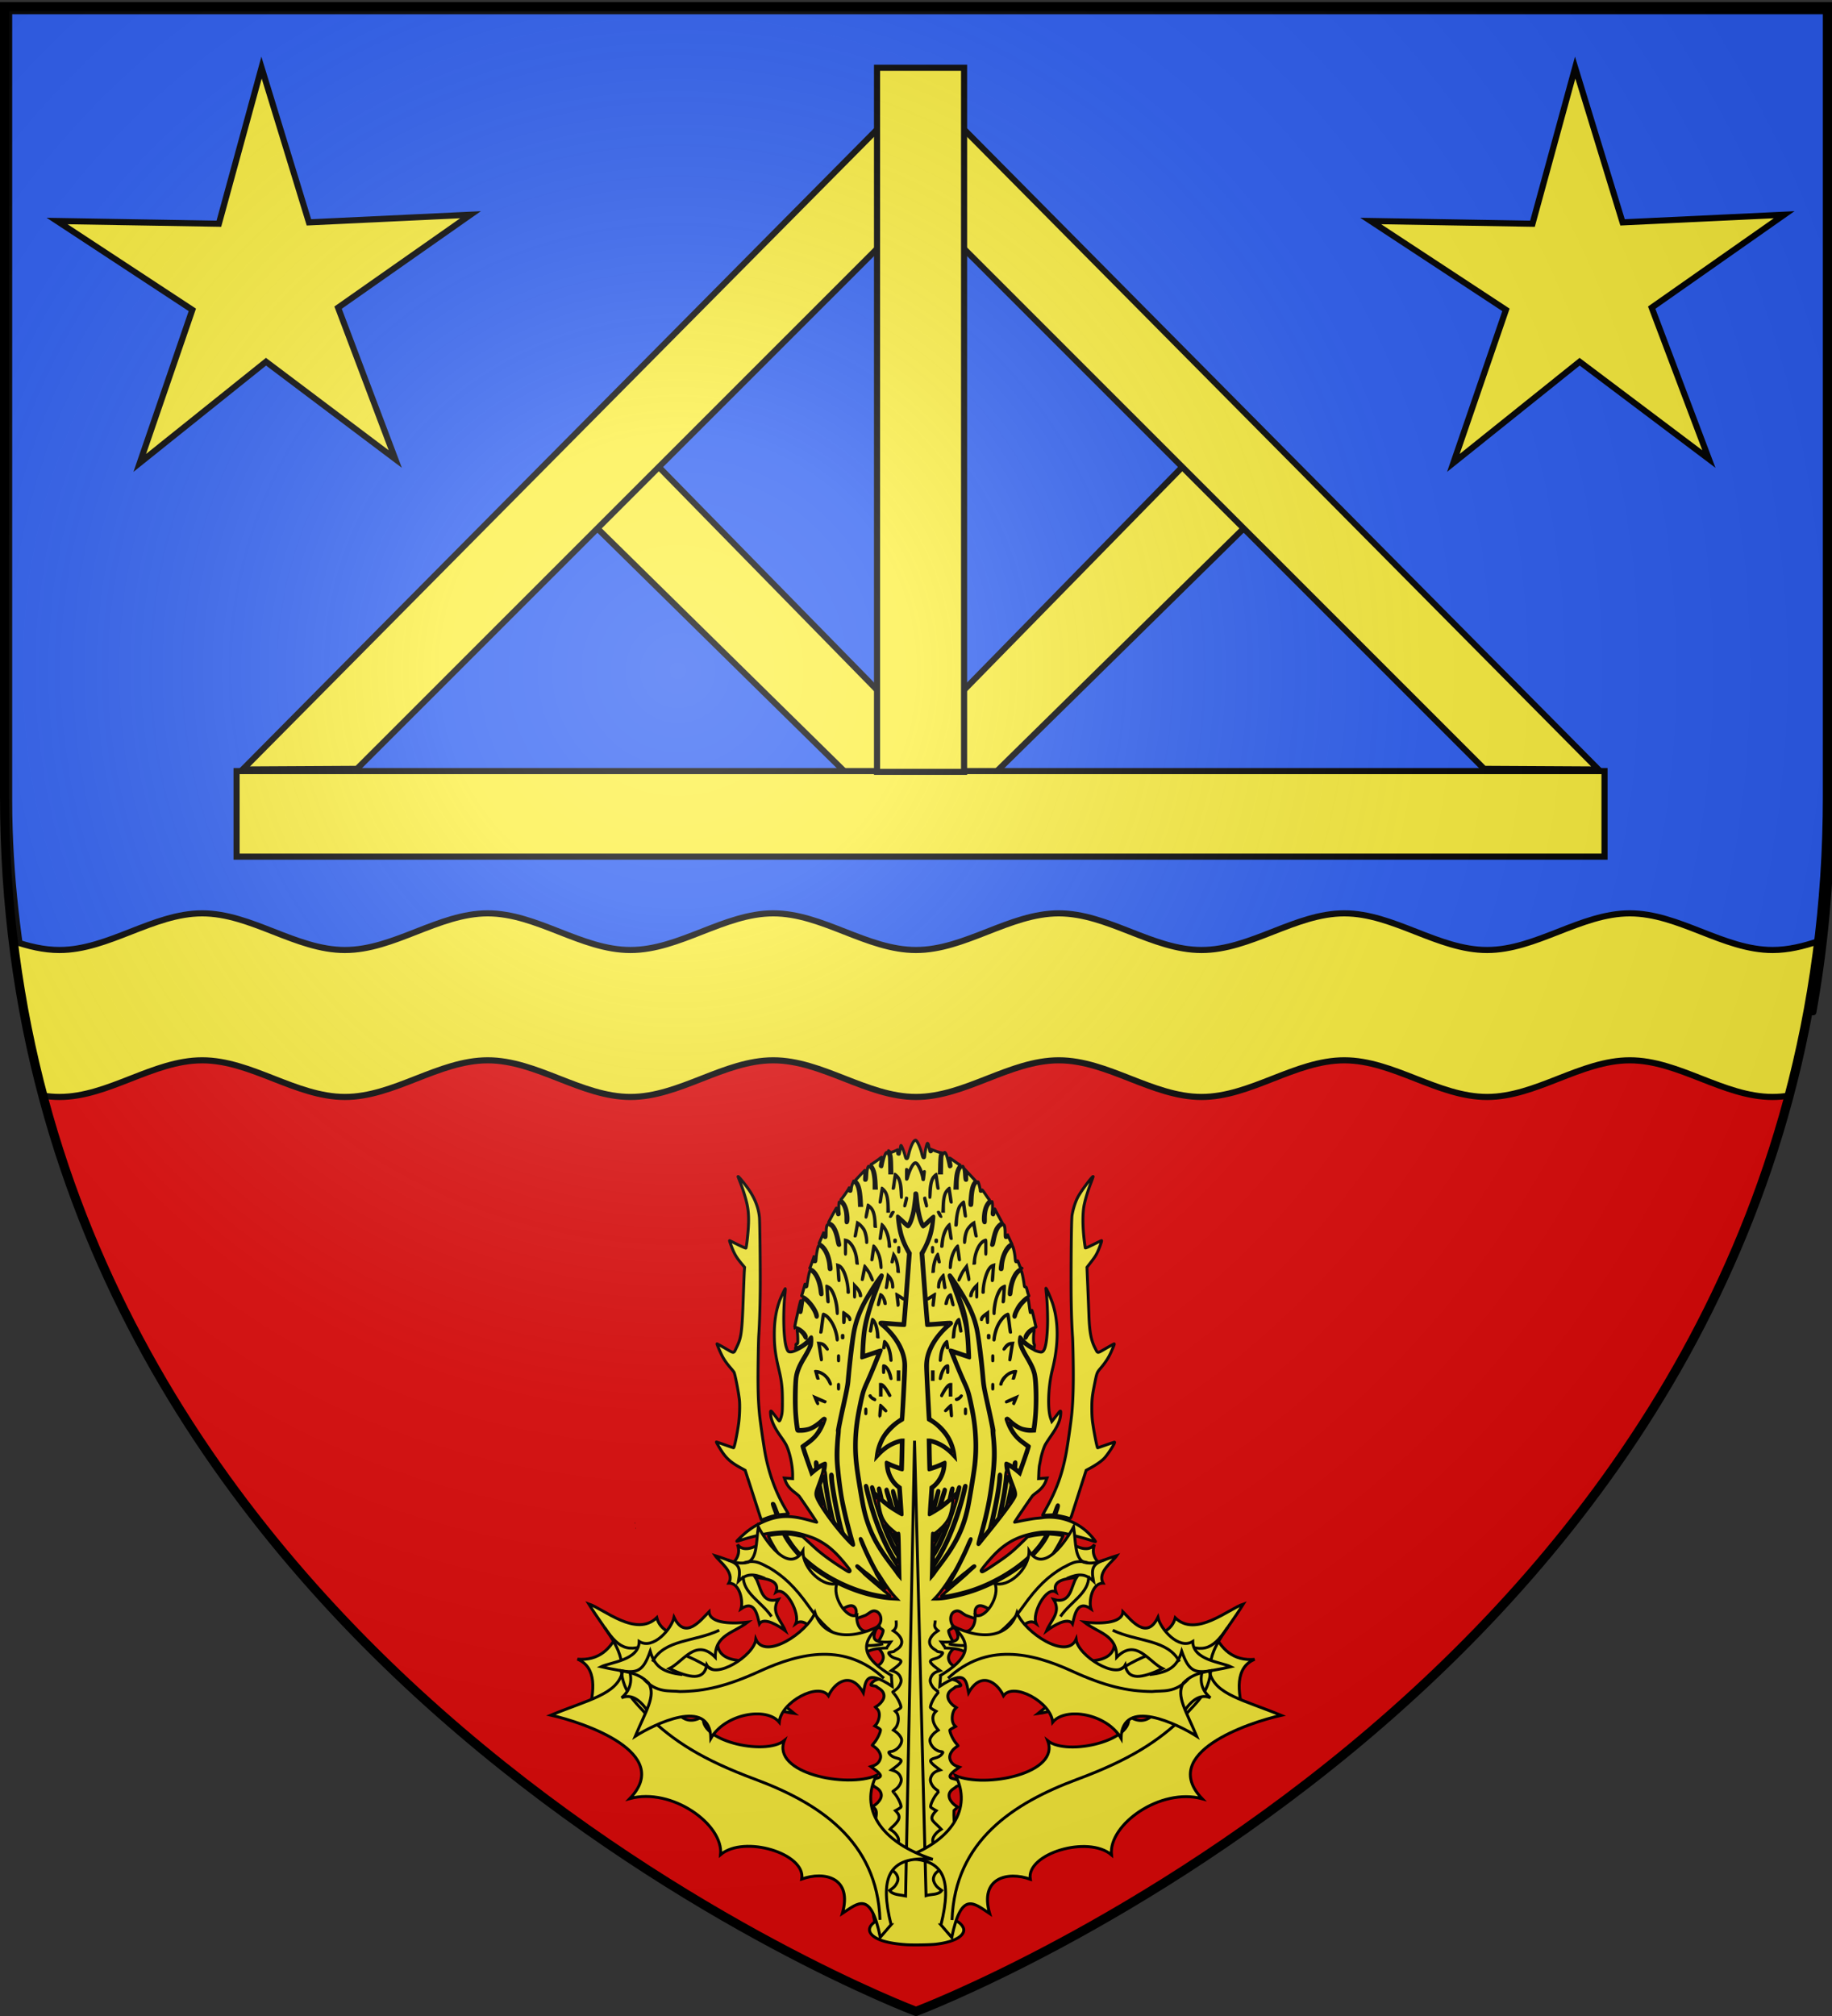 <svg xmlns="http://www.w3.org/2000/svg" xmlns:xlink="http://www.w3.org/1999/xlink" height="660" width="600" version="1.0"><rect width="100%" height="100%" fill="#333333" stroke="none"/><defs><linearGradient id="b"><stop style="stop-color:white;stop-opacity:.314" offset="0"/><stop offset=".19" style="stop-color:white;stop-opacity:.251"/><stop style="stop-color:#6b6b6b;stop-opacity:.125" offset=".6"/><stop style="stop-color:black;stop-opacity:.125" offset="1"/></linearGradient><linearGradient id="a"><stop offset="0" style="stop-color:#fd0000;stop-opacity:1"/><stop style="stop-color:#e77275;stop-opacity:.659" offset=".5"/><stop style="stop-color:black;stop-opacity:.323" offset="1"/></linearGradient><radialGradient xlink:href="#b" id="c" gradientUnits="userSpaceOnUse" gradientTransform="matrix(1.353 0 0 1.349 -77.63 -85.747)" cx="221.445" cy="226.331" fx="221.445" fy="226.331" r="300"/></defs><g style="display:inline"><path style="fill:#e20909;fill-opacity:1;fill-rule:evenodd;stroke:none;stroke-width:1px;stroke-linecap:butt;stroke-linejoin:miter;stroke-opacity:1" d="M300 658.5s298.5-112.32 298.5-397.772V2.176H1.5v258.552C1.5 546.18 300 658.5 300 658.5Z"/><path style="display:inline;opacity:1;fill:#2b5df2;fill-opacity:1;fill-rule:evenodd;stroke:#000;stroke-width:2;stroke-linecap:butt;stroke-linejoin:round;stroke-miterlimit:4;stroke-dasharray:none;stroke-opacity:1" d="M3 3.676v258.532c0 24.425 3.097 47.603 7.094 69.531l459.531-.281 124.25-.063c3.427-18.899 5.41-38.783 5.906-59.531.077-3.214.219-6.398.219-9.656V3.676H3z"/><path style="display:inline;fill:#fcef3c;fill-opacity:1;fill-rule:evenodd;stroke:#000;stroke-width:2;stroke-linecap:butt;stroke-linejoin:miter;stroke-miterlimit:4;stroke-dasharray:none;stroke-opacity:1" d="M66.215 299.012c-16.09 0-30.667 12-46.758 12-5.163 0-10.168-1.242-15.12-2.92 2.136 17.603 5.428 34.464 9.708 50.597 1.788.273 3.59.434 5.412.434 16.09 0 30.667-12 46.758-12 16.09 0 30.667 12 46.758 12 16.09 0 30.665-12 46.756-12 16.09 0 30.667 12 46.757 12 16.091 0 30.665-12 46.756-12s30.667 12 46.758 12c16.09 0 30.667-12 46.758-12 16.09 0 30.665 12 46.756 12 16.09 0 30.667-12 46.757-12 16.091 0 30.666 12 46.756 12 16.091 0 30.667-12 46.758-12s30.667 12 46.758 12c1.822 0 3.624-.16 5.412-.434 4.28-16.133 7.572-32.994 9.707-50.597-4.951 1.678-9.956 2.92-15.119 2.92-16.09 0-30.667-12-46.758-12-16.09 0-30.667 12-46.758 12-16.09 0-30.665-12-46.756-12-16.09 0-30.667 12-46.757 12-16.091 0-30.665-12-46.756-12s-30.667 12-46.758 12c-16.09 0-30.667-12-46.758-12-16.09 0-30.665 12-46.756 12-16.09 0-30.667-12-46.757-12-16.091 0-30.666 12-46.756 12-16.091 0-30.667-12-46.758-12z"/></g><g style="display:inline;opacity:1"><path style="fill:none;fill-opacity:1;fill-rule:nonzero;stroke:none;stroke-width:7.56;stroke-linecap:round;stroke-linejoin:round;stroke-miterlimit:4;stroke-dasharray:none;stroke-opacity:1" d="M0 0h600v660H0z" transform="matrix(1.243 0 0 .693 -.67 .409)"/></g><path style="fill:#000" d="M-380.69 294.918c-.096-.24-.167-.168-.181.181-.013.317.058.494.157.394.1-.1.11-.358.024-.575zM-380.987 291.155c-.076-.292-.143-.126-.15.37-.005.494.057.733.139.53.082-.203.087-.608.011-.9z" transform="matrix(.473 0 0 .473 388.243 360.714)"/><path style="fill:#fcef3c;fill-opacity:1;stroke:#000;stroke-width:2;stroke-miterlimit:4;stroke-dasharray:none;stroke-opacity:1" d="M-158.915 559.144c.263-.213.93-.853 1.482-1.422l1.003-1.035-1.48-.997c-1.9-1.279-3.681-3.538-4.17-5.287-.731-2.608.187-4.637 2.9-6.41.955-.624 1.835-1.288 1.956-1.475.121-.188.933-.43 1.803-.539 2.385-.298 2.563-.502 1.57-1.805-1.043-1.368-2.799-2.388-4.943-2.873-2.093-.474-2.613-.747-2.851-1.498-.323-1.018.935-2.574 3.799-4.698l2.7-2.002-1.9-.681c-2.287-.821-3.94-2.492-4.573-4.623-.557-1.878-.195-3.54 1.225-5.62.896-1.312 1.64-1.987 4.26-3.864.062-.044-.512-.792-1.273-1.663-2.03-2.32-4.387-7.222-4.387-9.124 0-.203.89-.868 1.979-1.476l1.979-1.107-.91-.944c-.733-.76-1.204-1.608-1.424-2.46l-.156-3.626c.021-2.175.043-3.37.065-3.387.263-.213.93-.852 1.482-1.422l1.003-1.035-1.48-.997c-1.9-1.278-3.681-3.537-4.171-5.286-.73-2.608.188-4.638 2.901-6.41.955-.625 1.835-1.288 1.956-1.476.121-.187.932-.43 1.803-.538 2.385-.298 2.563-.503 1.57-1.805-1.043-1.368-2.799-2.389-4.943-2.874-2.093-.473-2.613-.746-2.851-1.498-.323-1.017.935-2.574 3.799-4.698l2.699-2.002-1.899-.68c-2.287-.822-3.94-2.492-4.573-4.624-.557-1.877-.195-3.54 1.225-5.62.896-1.312 1.64-1.987 4.26-3.864.062-.044-.512-.791-1.273-1.662-2.03-2.321-4.387-7.222-4.387-9.124 0-.204.89-.868 1.979-1.477l1.979-1.106-.91-.945c-2.436-2.992-1.283-9.227.458-11.07l1.003-1.034-1.48-.997c-1.899-1.279-3.681-3.538-4.17-5.287-.731-2.608.187-4.637 2.9-6.41.955-.624 1.835-1.288 1.956-1.475.122-.188.933-.43 1.803-.539 2.385-.298 2.564-.503 1.57-1.805-1.043-1.368-2.799-2.388-4.943-2.873-2.093-.474-2.613-.747-2.851-1.499-.323-1.017.935-2.573 3.8-4.697l2.698-2.002-1.898-.682c-2.288-.82-3.94-2.491-4.573-4.623-.558-1.877-.196-3.54 1.224-5.619.896-1.312 1.64-1.988 4.26-3.865.062-.043-.511-.791-1.273-1.662-2.03-2.321-4.387-7.222-4.387-9.124 0-.203.89-.868 1.98-1.476l1.978-1.107-.91-.944c-2.334-2.746-2.254-8.25 1.052-9.773 1.817-.804 3.088-.584 5.2.899.907.638 1.987 1.338 2.4 1.557.904.48 7.556 2.74 7.685 2.612.05-.05-.174-.941-.497-1.98-.691-2.222-.741-3.592-.18-4.92 1.318-3.113 4.58-2.963 9.675.445 1.238.828 2.312 1.445 2.386 1.37.075-.074.545-2.007 1.045-4.294.5-2.288.95-4.2.999-4.249.049-.05.697.693 1.44 1.65 1.623 2.09 4.39 4.228 7.447 5.754 2.262 1.13 6.234 2.574 6.46 2.35.066-.067-.639-1.127-1.567-2.356-2.726-3.614-4.088-7.071-3.58-9.094.274-1.093 1.602-2.542 2.848-3.109.785-.356 1.99-.5 4.317-.514 2.75-.016 3.2-.085 3.037-.469-2.127-4.994-2.005-7.262.485-8.95.951-.644 1.276-.696 3.45-.554 1.32.087 3.049.386 3.841.665.793.279 1.522.427 1.62.33.097-.098-.045-1.284-.316-2.636-.27-1.351-.455-2.494-.409-2.54.046-.047.957.524 2.024 1.267 3.482 2.426 5.497 3.252 7.917 3.247 2.164-.005 5.776-.63 6.032-1.043.078-.125-.629-.663-1.57-1.194-2.393-1.35-5.054-3.97-5.669-5.579-.991-2.595.101-6.484 3.065-10.913 1.456-2.174 5.515-9.653 5.515-10.16 0-.269-3.484-.794-7.385-1.112l-2.435-.198-1.258 2.36c-2.852 5.352-8.62 12.169-14.517 17.156-9.929 8.396-23.762 16.037-37.029 20.453-8.87 2.954-19.357 5.101-24.905 5.101h-1.698l1.369-1.425c2.693-2.803 7.574-9.517 10.303-14.175.628-1.072 1.302-2.085 1.497-2.25 1.062-.898 6.926-12.507 10.02-19.837 1.055-2.498 1.924-4.163 2.173-4.163.613 0 .399.761-1.414 5.035-3.544 8.353-9.578 20.013-13.21 25.524-1.399 2.123-2.502 3.9-2.452 3.948.05.05 2.785-2.209 6.077-5.018 3.292-2.809 6.423-5.395 6.958-5.748.535-.352 2.162-1.668 3.615-2.923 2.11-1.823 2.74-2.221 3.125-1.978.409.258.223.524-1.2 1.719-.926.777-2.675 2.376-3.887 3.552-1.211 1.177-5.847 5.211-10.301 8.965-6.935 5.843-7.99 6.838-7.335 6.918 2.234.274 14.258-2.419 21.136-4.734 18.806-6.33 37.451-18.754 46.61-31.058 1.906-2.562 4.627-6.996 4.4-7.171-.303-.234-6.817.494-9.557 1.067l-3.15.66-4.65 4.539c-6.159 6.013-9.548 8.725-17.7 14.168-7.37 4.92-8.999 5.86-9.474 5.466-.234-.195-.426-.529-.426-.742 0-.75 6.177-8.133 10.041-12.002 8.415-8.424 17.765-12.829 30.91-14.562 2.855-.376 10.497-.197 14.4.337 3.709.508 14.347 3.18 20.1 5.048 1.98.643 3.652 1.121 3.716 1.063.227-.206-2.406-3.44-4.52-5.554-6.121-6.123-14.048-9.994-22.597-11.037-3.309-.404-6.523-.408-9.3-.013a71.028 71.028 0 0 1-3.874.432c-2.152.161-7.846 1.128-12.323 2.093-1.814.391-3.326.683-3.36.65-.13-.132 11.67-17.478 12.442-18.288.448-.471 1.49-1.34 2.315-1.93 3.596-2.576 5.707-5.126 6.927-8.368l.752-1.998-2.907.204-2.908.205.163-3.985c.09-2.19.302-4.591.472-5.334.17-.742.529-2.555.798-4.028.58-3.174 2.023-7.823 3.08-9.922.415-.825 2.069-3.39 3.675-5.7 4.97-7.148 6.764-11.063 7.107-15.518.235-3.049.015-3.014-2.609.416a337.167 337.167 0 0 1-2.738 3.54l-.79.992-.67-1.765c-2.396-6.313-1.905-22.202 1.052-34.015 4.309-17.209 4.413-32.549.308-45.486-1.173-3.697-4.32-10.914-4.759-10.914-.046 0 .087 1.654.295 3.675.766 7.41 1.079 17.891.727 24.325-.637 11.636-1.915 16.24-4.488 16.167-1.099-.031-3.865-.876-4.537-1.385-.247-.187-1.233-.744-2.19-1.236-.957-.493-2.813-1.74-4.124-2.77-1.311-1.032-2.452-1.876-2.535-1.876-.083 0-.15.4-.15.887 0 1.603 1.363 4.688 4.162 9.417 4.988 8.427 5.924 11.224 6.388 19.096.577 9.77.092 22.495-1.183 31.05l-.223 1.5-1.921.091c-4.516.213-8.716-1.201-13.067-4.401-1.152-.847-2.189-1.54-2.304-1.54-.644 0 1.574 4.65 3.506 7.35 1.705 2.384 3.589 4.15 7.041 6.603 1.568 1.113 2.972 2.135 3.121 2.272.157.143-1.149 4.278-3.109 9.84l-3.38 9.594-1.87-1.587c-1.984-1.683-5.062-3.84-5.937-4.16-1.334-.49-.15 5.026 2.604 12.113 2.088 5.376 2.485 7.08 2.014 8.65-.792 2.644-8.499 13.108-20.235 27.475-2.29 2.805-4.389 5.402-4.662 5.77-.33.446-.63.585-.897.416-.322-.204-.104-1.312 1.106-5.62 4.37-15.553 6.44-25.483 8.129-39 1.538-12.32 1.714-21.11.614-30.713-.161-1.404-.294-3.229-.295-4.055-.002-.826-1.42-7.914-3.154-15.75-3.06-13.833-3.17-14.457-3.767-21.448-.636-7.433-2.644-24.344-3.456-29.1-1.354-7.93-3.855-14.96-8.005-22.5-2.295-4.17-5.668-9.581-6.823-10.95l-3.542-5.806 4.028 8.656c7.256 15.591 7.74 23.828 8.507 31.95.344 3.649.931 15.078.782 15.228-.049.048-2.422-.726-5.275-1.72s-5.37-1.808-5.593-1.808c-.222 0-.405.202-.405.448 0 .741 5.175 13.412 7.966 19.502 2.783 6.076 3.31 7.826 5.381 17.88 2.841 13.79 3.569 27.54 2.11 39.87-.613 5.176-3.497 22.819-4.666 28.538-3.084 15.084-8.07 25.476-19.31 40.244-1.997 2.624-3.955 5.265-4.35 5.87a23.195 23.195 0 0 1-1.561 2.068l-.842.97.139-5.02c.076-2.76.22-9.722.321-15.47.131-7.495.275-10.357.508-10.124.611.611 1.375.323 3.264-1.234 4.577-3.773 7.139-6.949 8.47-10.499 1.334-3.561 2.738-11.943 2-11.943-.188 0-1.453.963-2.81 2.14-1.359 1.177-3.415 2.81-4.57 3.627-2.544 1.801-8.567 5.416-8.739 5.244-.068-.068.175-4.4.539-9.627l.662-9.504 1.47-1.115c2.697-2.045 5.389-6.271 6.39-10.034.457-1.716.57-4.13.194-4.13-.129 0-1.349.47-2.712 1.044-2.566 1.083-6.616 2.405-6.779 2.214-.051-.06-.184-4.732-.296-10.384l-.204-10.275h.881c1.286 0 4.682 1.113 7.094 2.325 2.59 1.3 4.295 2.434 6.501 4.32.936.8 1.862 1.455 2.059 1.455.923 0-1.273-6.247-3.492-9.932-1.626-2.701-5.591-7.101-8.185-9.084-1.33-1.015-2.977-2.066-4.745-3.024-.138-.075-1.888-34.501-1.888-37.15 0-8.753 3.971-17.16 12.061-25.535 1.766-1.829 3.066-3.375 2.888-3.437-.177-.061-3.412.128-7.189.422-3.776.294-6.947.454-7.045.355-.098-.098-1.02-11.412-2.047-25.141l-1.869-24.963 1.308-2.176c1.588-2.642 3.397-6.902 4.39-10.337.81-2.807 2.367-9.516 2.367-11.096 0-1.267-.78.673-3.945 3.545-1.329 1.205-2.55 2.108-2.714 2.007-1.219-.754-2.948-5.593-4.045-11.32-.414-2.16-.813-10.845-.887-10.919-.074-.074-.223 7.244-.333 7.88-.99 5.769-2.303 10.367-3.592 12.58-1.308 2.244-1.36 2.242-3.966-.168-3.105-2.87-3.824-5.113-3.824-3.822 0 1.57 1.334 8.502 2.143 11.315.934 3.25 2.966 7.998 4.507 10.534l1.198 1.973-1.862 24.956c-1.024 13.726-1.948 25.042-2.054 25.147-.105.105-3.197-.05-6.872-.344-3.675-.295-6.936-.486-7.247-.426-.452.088-.158.5 1.475 2.06 8.586 8.207 13.34 17.77 13.35 26.85.004 5.36-1.786 37.195-2.098 37.3-.164.055-1.343.778-2.622 1.606-3.205 2.076-8.215 7.232-10.093 10.385-2.118 3.556-4.362 9.96-3.49 9.96.14 0 1.043-.652 2.006-1.448 2.564-2.12 4.293-3.233 7.073-4.557 2.477-1.18 5.431-2.096 6.757-2.096h.703l-.206 10.275c-.114 5.652-.249 10.324-.3 10.384-.164.191-4.213-1.13-6.78-2.214-1.363-.574-2.583-1.045-2.712-1.045-.386 0-.265 2.154.228 4.062 1.006 3.898 3.59 8.006 6.353 10.1l1.467 1.113.673 9.5c.37 5.224.614 9.556.544 9.626-.204.205-7.234-4.096-9.594-5.87a85.102 85.102 0 0 1-4.154-3.375c-1.1-.965-2.146-1.756-2.325-1.756-.46 0-.41.94.269 4.996 1.402 8.383 3.474 11.947 10.146 17.446 1.889 1.557 2.652 1.845 3.264 1.233.233-.233.377 2.372.508 9.225.1 5.253.238 12.207.306 15.453l.124 5.903-.833-.953a17.24 17.24 0 0 1-1.396-1.864c-.31-.5-1.86-2.593-3.443-4.65-9.388-12.19-14.05-20.44-17.53-31.017-1.924-5.846-2.94-10.44-4.91-22.222-2.643-15.799-3.323-21.935-3.327-30-.004-8.836.792-16.467 2.725-26.1 2.048-10.206 2.717-12.458 5.544-18.658 2.787-6.11 7.927-18.72 7.927-19.444 0-.246-.182-.448-.405-.448-.223 0-2.74.814-5.592 1.808-2.853.994-5.223 1.77-5.267 1.725-.045-.045.041-2.783.19-6.083.677-15.038 2.004-21.03 9.103-41.1l4.477-8.656-3.993 5.806c-1.015 1.478-4.874 7.358-7.155 11.555-3.44 6.332-5.839 12.826-7.234 19.59-1.061 5.139-3.181 22.788-4.216 35.09-.23 2.736-1.12 7.325-3.459 17.841-1.732 7.787-3.15 14.836-3.151 15.666-.001.83-.142 2.723-.313 4.208-.543 4.725-.8 13.042-.556 18.01.24 4.9 1.583 16.467 2.697 23.24 1.172 7.117 4.43 20.85 7.276 30.67 1.432 4.937 1.14 5.024-2.882.86-7.743-8.014-17.756-21.408-21.246-28.42-1.697-3.409-1.714-4.694-.122-8.96 2.768-7.413 3.787-10.692 3.959-12.746.167-1.99.143-2.106-.392-1.91-.916.337-3.96 2.462-5.982 4.179l-1.872 1.588-3.374-9.6c-1.91-5.435-3.258-9.703-3.107-9.841.146-.134 1.549-1.154 3.116-2.267 3.452-2.453 5.336-4.219 7.042-6.603 1.931-2.7 4.15-7.35 3.506-7.35-.116 0-1.153.69-2.304 1.53-4.326 3.164-7.942 4.455-12.499 4.465-2.695.006-2.428.396-3.078-4.495-1.08-8.118-1.365-18.79-.773-28.8.422-7.119 1.582-10.513 6.29-18.41 1.364-2.288 2.813-4.912 3.219-5.83.746-1.687 1.28-4.56.846-4.56-.129 0-.95.611-1.823 1.358-3.161 2.7-8.675 5.58-11.064 5.779-1.835.152-2.295-.249-3.18-2.767-2.042-5.809-2.546-23.266-1.082-37.445.2-1.938.28-3.525.179-3.525-.272 0-3.098 6.104-3.993 8.623-2.426 6.834-3.557 13.993-3.567 22.577-.01 8.848.702 14.34 3.226 24.9 1.873 7.837 2.376 12.351 2.392 21.45.01 6.05-.087 7.95-.506 9.829-.517 2.32-1.25 4.132-1.664 4.11-.12-.006-.65-.58-1.181-1.275l-2.55-3.341c-2.232-2.924-2.475-2.92-2.247.034.343 4.442 2.594 9.262 7.569 16.202 1.252 1.748 2.682 3.98 3.177 4.96 2.426 4.806 4.465 14.247 4.465 20.671v2.697l-2.851-.21-2.851-.21.419 1.189c1.296 3.674 3.037 5.933 6.783 8.801 1.238.947 2.553 2.05 2.923 2.45.82.886 12.396 18.024 12.264 18.156-.051.052-2.173-.502-4.715-1.231-13.948-4-22.612-3.612-33.444 1.498-4.022 1.897-6.672 3.531-10.178 6.276-2.269 1.777-7.17 6.424-6.978 6.616.049.049 1.841-.453 3.983-1.115 13.997-4.326 26.384-6.153 34.449-5.08 5.328.71 12.983 3.004 17.225 5.164 7.694 3.917 12.986 8.61 20.876 18.513 2.086 2.618 2.27 3.044 1.569 3.627-.34.283-.926.04-2.925-1.212-9.786-6.129-16.88-11.33-22.015-16.137a472.602 472.602 0 0 0-4.885-4.487l-2.77-2.505-3.403-.69c-4.098-.833-7.976-1.238-7.976-.834 0 .538 3.048 5.333 5.2 8.18 10.96 14.503 32.218 27.47 53.58 32.687 4.36 1.065 11.277 2.197 12.613 2.065.96-.096.896-.168-3.031-3.396-5.838-4.8-14.518-12.253-14.675-12.602-.074-.165-1.251-1.296-2.616-2.513-1.959-1.748-2.41-2.299-2.144-2.62.271-.326.857.046 3.015 1.914 1.473 1.276 3.09 2.575 3.596 2.888.504.313 3.638 2.901 6.963 5.752 3.325 2.85 6.086 5.142 6.136 5.092.05-.05-1.042-1.828-2.426-3.951-2.77-4.25-4.246-6.712-4.023-6.712.08 0-.592-1.316-1.492-2.925-3.985-7.122-9.928-20.363-9.383-20.907.46-.461.756.034 2.396 4.024 2.727 6.633 8.721 18.547 10.09 20.053.252.278 1.563 2.26 2.913 4.405 2.845 4.523 6.197 9.076 8.572 11.646l1.666 1.802-3.302-.188c-21.28-1.209-46.806-12.505-62.505-27.66-4.954-4.782-9.925-11.169-12.343-15.857l-.75-1.454-2.7.186c-4.06.28-7.382.809-7.531 1.198-.174.454 3.43 7.2 5.384 10.077 1.99 2.93 3.485 6.585 3.492 8.53.01 2.846-2.144 5.599-6.276 8.023l-1.88 1.102 1.156.328c2.46.698 5.507.967 7.096.626 1.632-.35 4.183-1.666 6.659-3.437.825-.59 1.537-.96 1.584-.822.046.139-.176 1.367-.494 2.73l-.577 2.478.644-.144c.354-.08 1.512-.376 2.573-.66 2.696-.721 5.428-.528 6.5.46.946.874 1.623 2.343 1.612 3.502-.007.717-.905 3.629-1.617 5.238-.2.454-.005.487 1.976.338 3.24-.245 5.45.3 6.968 1.718 1.213 1.131 1.231 1.18 1.218 3.195-.016 2.463-.799 4.222-3.457 7.773-.966 1.29-1.703 2.4-1.636 2.466.066.066 1.015-.17 2.11-.523 4.795-1.549 9.412-4.517 11.79-7.58.745-.958 1.394-1.702 1.444-1.653.049.05.498 1.961.998 4.249.5 2.287.97 4.22 1.045 4.294.074.075 1.148-.542 2.386-1.37 5.095-3.408 8.357-3.558 9.675-.445.556 1.315.513 2.57-.17 4.96-.319 1.114-.538 2.024-.488 2.024.31 0 7.054-2.371 7.667-2.696.412-.219 1.492-.92 2.4-1.557 2.111-1.483 3.382-1.703 5.2-.9 3.321 1.818 3.713 6.916 1.344 9.43l-.91.944 1.979 1.106c1.268.71 1.979 1.296 1.979 1.634 0 1.817-2.376 6.668-4.398 8.98-.755.863-1.324 1.606-1.263 1.65 2.572 1.841 3.292 2.477 4.13 3.642 1.405 1.957 1.92 3.799 1.503 5.37-.7 2.633-2.399 4.381-5.12 5.268l-1.516.495 2.76 2.047c2.497 1.853 3.9 3.375 3.903 4.237.003.792-.922 1.398-2.914 1.91-2.561.66-3.928 1.448-5.043 2.91-.978 1.281-.794 1.488 1.585 1.785.87.109 1.681.357 1.802.552.122.196.828.707 1.57 1.137 3.115 1.803 4.302 4.578 3.144 7.35-.654 1.566-2.375 3.56-4.043 4.682l-1.44.97.866.968c3.11 2.561 1.717 8.392-.43 11.153l-.911.944 1.979 1.107c1.268.71 1.979 1.296 1.979 1.634 0 1.817-2.376 6.668-4.398 8.979-.755.864-1.324 1.606-1.263 1.65 2.572 1.842 3.292 2.477 4.13 3.643 1.405 1.957 1.92 3.798 1.503 5.37-.7 2.633-2.399 4.381-5.12 5.268l-1.516.494 2.76 2.048c2.497 1.852 3.9 3.375 3.903 4.237.003.791-.922 1.398-2.914 1.91-2.561.659-3.928 1.447-5.043 2.91-.978 1.28-.794 1.487 1.585 1.785.87.108 1.681.357 1.803.552.12.195.827.707 1.57 1.136 3.114 1.803 4.301 4.579 3.143 7.35-.654 1.566-2.375 3.56-4.043 4.683l-1.44.97.866.968c2.658 2.01 1.262 5.679 1.228 7.777-.098 1.093-.607 2.22-1.553 3.2l-.91.945 1.979 1.106c1.268.71 1.979 1.297 1.979 1.634 0 1.817-2.376 6.668-4.398 8.98-.756.863-1.324 1.606-1.263 1.65 2.572 1.841 3.292 2.477 4.129 3.642 1.405 1.957 1.921 3.799 1.503 5.37-.7 2.633-2.398 4.381-5.119 5.268l-1.517.495 2.76 2.047c2.498 1.853 3.9 3.375 3.903 4.237.003.792-.921 1.398-2.913 1.91-2.561.66-3.929 1.448-5.043 2.91-.978 1.281-.794 1.488 1.585 1.785.87.109 1.681.357 1.802.553.121.195.828.706 1.57 1.136 3.115 1.803 4.302 4.578 3.144 7.35-.654 1.566-2.376 3.56-4.043 4.683l-1.44.969.866.968c.476.533.997.969 1.159.969.402 0 .915 1.018.915 1.817-1.822 1.7.285 6.082.078 7.683-6.057 4.33-4.18 9.382 4.687 12.619 4.06 1.481 10.237 2.555 17.3 3.006 4.735.303 16.336.119 20.25-.32 11.905-1.338 19.5-5.197 19.5-9.908 0-2.87-4.437-6.898-7.058-6.406-.97.181-1.042.142-1.042-.577.111-5.332 2.5-1.204 2.68-7.033z" transform="matrix(.473 0 0 .473 388.243 360.714)"/><path style="fill:#fcef3c;fill-opacity:1;stroke:#000;stroke-width:2;stroke-miterlimit:4;stroke-dasharray:none;stroke-opacity:1" d="M-201.296 318.632c-7.668-11.711-14.435-28.332-19.268-47.328-1.031-4.051-1.25-5.314-.98-5.64.563-.68 1.029.09 1.58 2.61.864 3.953 3.76 14.017 5.471 19.013 3.496 10.206 8.275 20.847 12.55 27.937 2.838 4.71 2.848 4.716 2.848 1.601 0-1.917-.114-2.672-.447-2.948-.661-.55-3.241-5.166-5.234-9.366-4.108-8.662-8.686-21.785-11.982-34.348-.706-2.689-.806-3.424-.5-3.678.611-.507.92.13 1.96 4.04 1.076 4.043 1.487 4.848 1.275 2.492l-.144-1.593 1.082 1.03c.595.566 1.155.955 1.245.865.09-.09-.103-1.363-.431-2.83-.486-2.175-.525-2.736-.209-3.055.617-.622.896.015 1.818 4.14l.838 3.75 2.532 2.058c1.392 1.132 2.599 1.991 2.68 1.909.083-.082-.582-2.493-1.476-5.358-1.38-4.422-1.565-5.275-1.219-5.646.256-.274.506-.33.672-.15.145.158 1.124 3.102 2.176 6.543l1.912 6.256 1.29.755c.709.416 1.329.706 1.377.645.048-.062-.634-2.812-1.516-6.112-1.64-6.13-1.788-7.2-1-7.2.332 0 .928 1.813 2.299 6.992 1.018 3.846 1.933 7.206 2.034 7.468.5 1.305.502-.583.009-7.985l-.54-8.096-1.593-1.375c-3.24-2.797-5.787-7.377-6.582-11.834-.384-2.151-.557-4.82-.313-4.82.061 0 1.138.468 2.39 1.039a71.456 71.456 0 0 0 4.827 1.937l2.548.9.146-.963c.081-.53.208-4.573.282-8.986l.134-8.023-.795.185c-5.18 1.207-10.33 4.335-14.613 8.874l-2.013 2.135.213-1.774c1.183-9.849 6.504-18.254 15.23-24.057 1.121-.745 2.038-1.462 2.038-1.594 0-.131.417-8.043.927-17.58.533-9.966.86-18.619.767-20.343-.472-8.829-5.997-18.466-14.984-26.136-1.283-1.095-1.688-1.62-1.543-2 .245-.64.193-.64 8.812.087 3.865.326 7.098.522 7.184.437.085-.086.964-11.021 1.953-24.301l1.797-24.145-1.82-3.52c-2.214-4.287-3.146-6.73-4.284-11.237-.784-3.105-1.747-10.502-1.47-11.282.062-.17 1.693 1.176 3.627 2.99l3.516 3.301.613-.997c.821-1.334 2.243-5.81 2.83-8.908.605-3.193 1.375-9.38 1.375-11.055 0-1.149.074-1.284.708-1.284.685 0 .718.114 1.06 3.675.722 7.503 2.195 14.509 3.652 17.364l.61 1.194 3.51-3.295c2.366-2.222 3.544-3.146 3.613-2.835.183.82-.562 7.363-1.141 10.017-.894 4.095-1.965 7.016-4.267 11.64l-2.146 4.31 1.796 24.11c.988 13.262 1.862 24.178 1.943 24.259.082.08 3.63-.139 7.886-.489 6.578-.54 7.777-.573 8.002-.218.146.23.267.494.27.587.001.093-1.08 1.106-2.406 2.25-6.388 5.515-11.305 12.815-13.345 19.811-1.181 4.052-1.2 6.817-.172 25.811.51 9.428.927 17.34.927 17.581 0 .242.917 1.05 2.038 1.795 8.764 5.828 14.042 14.166 15.23 24.057l.213 1.774-2.013-2.135c-4.28-4.537-9.434-7.668-14.61-8.873l-.79-.184.128 7.722c.07 4.247.197 8.29.282 8.983l.155 1.261 2.542-.897a71.385 71.385 0 0 0 4.821-1.936c1.254-.571 2.33-1.039 2.392-1.039.26 0 .08 2.81-.312 4.849-.882 4.587-3.156 8.719-6.446 11.715l-1.743 1.586-.5 7.5c-.276 4.125-.498 7.831-.494 8.235.016 1.642.643-.148 2.411-6.885 1.018-3.877 1.968-7.172 2.11-7.322.155-.162.43-.132.678.074.35.291.16 1.313-1.196 6.415-.888 3.339-1.576 6.24-1.53 6.448.059.264.445.161 1.29-.344l1.205-.722 1.911-6.25c1.051-3.437 2.028-6.378 2.172-6.536.163-.18.416-.123.676.15.355.374.18 1.186-1.221 5.643-.9 2.864-1.568 5.275-1.485 5.358.084.084 1.291-.774 2.683-1.906l2.532-2.058.835-3.75c.862-3.874 1.206-4.651 1.874-4.238.313.193.27.788-.223 3.041-.336 1.54-.542 2.87-.458 2.954.083.084.635-.311 1.226-.877l1.074-1.03-.104 1.56c-.056.859-.011 1.467.101 1.35.112-.115.633-1.83 1.158-3.81 1.035-3.912 1.341-4.545 1.95-4.04.307.255.207.99-.498 3.68-3.512 13.386-8.593 27.684-12.887 36.265-1.846 3.688-3.762 6.977-4.351 7.466-.31.256-.423 1.062-.415 2.941l.01 2.588.736-.9c1.148-1.405 5.333-8.92 7.46-13.396 4.966-10.452 10.443-26.499 12.81-37.532.396-1.848.806-2.434 1.434-2.046.31.192.133 1.285-.854 5.283-4.627 18.73-12.038 36.856-19.855 48.557-1.667 2.497-1.775 2.764-1.691 4.2l.089 1.534 3.24-4.2c11.32-14.675 16.763-25.738 19.846-40.342.934-4.423 3.827-21.786 4.476-26.858.83-6.499 1.173-13.006.986-18.75-.321-9.899-1.203-16.273-3.978-28.776-1.303-5.87-1.478-6.387-4.175-12.334-2.394-5.281-8.62-20.355-9.065-21.95-.114-.408.953-.132 5.364 1.387 3.028 1.044 5.831 1.997 6.228 2.12l.723.224-.207-5.086c-.241-5.94-.857-12.17-1.538-15.547-1.507-7.47-4.858-18.033-9.019-28.42-2.442-6.098-2.605-6.787-1.602-6.813.32-.008 1.06.983 4.009 5.377 7.964 11.865 12.35 20.752 14.668 29.718 1.438 5.564 3.487 20.738 4.73 35.035.621 7.14.701 7.588 4.017 22.5 1.862 8.368 3.272 15.286 3.134 15.372-.137.086-.068 1.982.156 4.215 1.083 10.845.916 16.685-.89 31.028-1.42 11.288-3.356 20.857-6.789 33.544-.84 3.104-1.464 5.707-1.386 5.784.146.146 4.57-5.168 5.394-6.478.26-.412 1.285-4.462 2.28-9 2.684-12.235 4.11-20.498 4.444-25.726.2-3.162.578-4.099 1.299-3.23.894 1.077-1.785 18.129-4.968 31.627-.405 1.716-.689 3.168-.63 3.226.057.058.994-1.017 2.08-2.388l1.976-2.493 1.366-6.304c1.776-8.198 3.053-16.022 3.47-21.251.184-2.304.474-4.276.646-4.382.215-.133.211-.734-.012-1.94-.178-.962-.323-2.273-.323-2.914 0-1.07.055-1.148.675-.956.933.288 2.915 1.297 3.871 1.97.438.309.877.561.975.561.099 0 .179-.658.179-1.463 0-.915.164-1.6.437-1.826.834-.692 1.092-.057.89 2.188l-.194 2.151 1.237.992c.866.694 1.279.874 1.378.6 1.652-4.546 5.552-15.955 5.552-16.238 0-.212-1.207-1.236-2.683-2.275-5.77-4.067-9.348-8.894-11.737-15.837-.539-1.565-.538-1.593.053-1.91.517-.276.873-.064 2.591 1.543 2.625 2.455 6.014 4.64 8.289 5.342 2.244.693 6.925 1.137 7.205.684.304-.49 1.04-6.377 1.375-11 .655-9.026.182-23.528-.9-27.6-.795-2.993-2.344-6.326-5.119-11.015-3.955-6.683-5.008-9.587-4.602-12.686.108-.825.26-1.606.337-1.736.077-.13.511.275.965.9 1.298 1.79 4.111 4.204 6.596 5.661l2.28 1.338.16-1.282c.105-.844.028-1.394-.225-1.614-.444-.384-.509-5.61-.1-8.067.138-.825.202-1.552.142-1.615-.06-.064-.514.053-1.01.258-1.119.464-3.07 2.549-3.891 4.157-.78 1.528-1.16 1.765-1.387.863-.215-.855.69-2.562 2.235-4.214 1.095-1.171 3.1-2.35 4.618-2.716.706-.17.807-.31.627-.868-.119-.365-.789-3.23-1.49-6.365-.766-3.434-1.284-5.249-1.3-4.565-.019.726-.196 1.198-.492 1.312-.255.097-.513.127-.574.065-.06-.061-.326-1.732-.59-3.712-.716-5.365-.804-5.85-1.067-5.85-.462 0-3.341 2.792-4.7 4.558-1.66 2.156-3.29 5.217-3.748 7.033-.246.978-.467 1.311-.822 1.238-.773-.16-.52-1.78.668-4.284.586-1.233 1.503-2.883 2.038-3.668 1.548-2.27 4.485-5.177 6.013-5.953 1.378-.7 1.397-.729 1.006-1.543-.218-.457-.648-1.877-.954-3.155-.484-2.022-.643-2.325-1.214-2.325-.557 0-.684-.216-.84-1.426-.592-4.59-1.623-9.409-2.126-9.942-.061-.064-.593.252-1.183.702-2.87 2.189-4.99 7.463-5.704 14.19-.172 1.626-.28 1.875-.814 1.875-.585 0-.606-.12-.434-2.475.35-4.777 2.445-10.652 4.729-13.253 1.12-1.276 2.989-2.556 3.798-2.602.341-.019.263-.103-.219-.235-.621-.17-.914-.668-1.705-2.895-.526-1.48-.965-2.386-.975-2.015-.015.498-.2.675-.706.675-.655 0-.7-.154-1.031-3.525-.32-3.253-1.254-7.03-1.909-7.71-.17-.176-.882.344-1.876 1.37-2.683 2.77-4.525 7.57-4.906 12.79-.172 2.347-.218 2.475-.887 2.475-.852 0-.869-.254-.267-4.2.954-6.259 3.763-11.799 6.769-13.353l.788-.408-1.09-2.344c-.598-1.29-1.308-2.817-1.577-3.395l-.49-1.05-.019 1.275c-.017 1.117-.103 1.275-.694 1.275-.66-.001-.675-.079-.684-3.375-.009-3.545-.464-5.625-1.23-5.625-.662 0-1.98.754-2.703 1.547-1.37 1.501-2.616 4.722-3.406 8.803-.673 3.48-.886 4.05-1.514 4.05-.735 0-.737.075.146-3.98.77-3.533 1.56-6.065 2.4-7.689.724-1.4 2.437-3.205 3.435-3.618l.862-.357-2.399-4.403c-1.319-2.421-2.499-4.67-2.622-4.996-.16-.423-.284-.077-.435 1.2-.334 2.844-.472 3.122-1.294 2.6-.28-.179-.302-.823-.087-2.705.29-2.539.101-6.352-.314-6.352-.58 0-2.178 1.714-2.868 3.075-1.063 2.098-1.6 4.96-1.607 8.55-.005 2.841-.05 3.075-.587 3.075-.77 0-1.064-1.898-.772-5.01.397-4.242 1.413-7.147 3.27-9.358 1.098-1.306 1.103-1.323.537-1.95-.314-.347-1.397-1.87-2.405-3.385-1.715-2.575-2.658-3.693-2.277-2.7.109.283-.094.476-.604.573-.69.132-.767.054-.767-.792 0-1.047-1.105-5.292-1.476-5.67-.396-.403-2.026 1.21-2.552 2.526-.867 2.167-1.398 5.4-1.584 9.641-.178 4.077-.188 4.125-.884 4.125-.84 0-.862-.349-.386-5.85.483-5.58 1.397-8.75 3.04-10.545l.59-.645-1.749-1.897a790.16 790.16 0 0 0-3.16-3.405l-1.41-1.508.181 3.225c.175 3.129.162 3.225-.446 3.225-.697 0-.807-.503-1.087-4.95-.142-2.25-.58-4.188-1.075-4.742-.364-.408-2.008 1.22-2.518 2.495-.772 1.929-1.384 6.125-1.384 9.487v3.11H-159.586l.198-3.708c.313-5.855 1.02-8.856 2.645-11.217.482-.701.72-1.275.53-1.275-.191 0-1.514-.847-2.94-1.884-3.772-2.74-4.38-3.108-4.147-2.502.103.27.41 1.585.68 2.924.415 2.043.428 2.476.084 2.694-.638.404-.837.322-.983-.407-1.272-6.347-2.447-9.67-3.304-9.341-.253.096-.766.669-1.14 1.271-.638 1.025-.689 1.477-.784 7.02l-.102 5.925h-1.525l.157-5.625c.105-3.74.306-6.093.602-7.021l.444-1.397-.787-.142c-.433-.078-1.9-.562-3.262-1.075l-2.475-.933v.711c0 .453-.212.768-.583.865-.507.132-.645-.118-1.05-1.9-.257-1.128-.467-2.184-.467-2.347 0-.72-.641-1.914-.892-1.66-.505.514-1.501 4.885-1.7 7.457-.18 2.348-.25 2.567-.827 2.563-.554-.005-.73-.412-1.442-3.344-.854-3.512-2.953-8.202-3.931-8.78-1.272-.754-3.542 3.582-4.977 9.503-.685 2.826-.859 3.224-1.41 3.225-.54 0-.729-.377-1.317-2.625-.742-2.832-2.35-6.744-2.687-6.535-.114.07-.392 1.425-.617 3.01-.225 1.586-.508 2.943-.628 3.017-.12.075-.425.056-.678-.041-.363-.14-.422-.492-.281-1.682.167-1.416.144-1.486-.393-1.181-.313.179-1.44.666-2.502 1.083l-1.931.758-.917-.827c-.81-.73-.842-.739-.274-.077 1.324 1.543 1.684 3.385 1.835 9.375l.141 5.625h-1.518l-.102-5.925c-.095-5.543-.146-5.995-.783-7.02-.375-.602-.889-1.175-1.143-1.272-.83-.319-2.092 3.25-3.303 9.342-.145.729-.344.811-.984.406-.343-.218-.306-.751.225-3.23.35-1.635.636-3.078.636-3.209 0-.13-.371.053-.825.408-2.31 1.805-6.26 4.5-6.596 4.5-.225 0 0 .526.544 1.275 1.8 2.476 2.582 5.598 2.88 11.499l.19 3.726h-1.593v-3.11c0-3.362-.612-7.558-1.384-9.487-.51-1.275-2.154-2.903-2.518-2.495-.552.618-.955 2.596-1.088 5.342-.193 3.98-.284 4.35-1.06 4.35-.626 0-.634-.066-.432-3.45.114-1.897.15-3.45.081-3.45-.068 0-1.571 1.55-3.339 3.446l-3.214 3.446 1.045 1.22c1.766 2.064 2.681 5.822 3.083 12.663l.208 3.525H-225.706l-.173-4.125c-.265-6.336-1.262-10.187-3.02-11.666l-.936-.788-.656 1.465c-.36.805-.749 2.354-.864 3.441-.194 1.844-.254 1.968-.884 1.848-.604-.116-.666-.278-.577-1.527.054-.769.024-1.15-.067-.847-.276.916-5.227 8-5.59 8-.188 0 .246.573.963 1.274 1.669 1.634 2.887 4.307 3.46 7.598.75 4.3.551 7.327-.482 7.327-.514 0-.563-.27-.568-3.075-.006-3.59-.544-6.453-1.607-8.55-.91-1.797-2.51-3.274-3.006-2.776-.367.367-.41 4.98-.067 7.24.176 1.155.125 1.42-.303 1.584-.722.277-.92-.19-1.159-2.741-.181-1.937-.26-2.161-.594-1.683-.508.728-5.257 9.504-5.258 9.716 0 .09.46.331 1.023.535 2.733.988 4.742 4.849 6.172 11.858.737 3.61.736 3.492.016 3.492-.628 0-.84-.57-1.514-4.05-.79-4.08-2.036-7.302-3.406-8.803-.718-.787-2.04-1.547-2.69-1.547-.824 0-1.24 1.826-1.246 5.474-.006 3.431-.023 3.524-.667 3.525-.606.001-.669-.164-.75-1.975l-.089-1.977-1.65 3.84a2839.96 2839.96 0 0 1-1.736 4.035c-.048.108.318.364.813.569.495.205 1.502 1.016 2.238 1.803 2.373 2.536 4.094 6.678 4.844 11.653.604 4.01.59 4.253-.264 4.253-.67 0-.715-.128-.887-2.475-.387-5.295-2.411-10.517-5.024-12.96-.802-.75-1.588-1.365-1.747-1.365-.65 0-1.703 4.515-2.015 8.646-.197 2.613-.243 2.754-.897 2.754-.67 0-.686-.062-.54-2.175l.151-2.175-1.342 3.988c-.738 2.194-1.497 4.175-1.686 4.403-.278.334-.093.527.949.99 3.557 1.578 6.85 8.429 7.351 15.294.17 2.333.147 2.475-.417 2.475-.534 0-.638-.327-.97-3.075-.689-5.69-2.937-10.986-5.492-12.935-.57-.434-1.119-.79-1.22-.79-.457 0-1.5 4.813-2.163 9.975-.147 1.147-.296 1.425-.764 1.425s-.586-.22-.605-1.125c-.013-.618-.068-.99-.123-.825-.054.165-.532 1.92-1.062 3.9s-1.083 3.75-1.23 3.934c-.18.225.195.509 1.161.876 3.574 1.359 9.609 9.433 9.78 13.085.067 1.408-.866 1.566-1.164.197-.643-2.95-3.452-7.443-6.345-10.15-1.054-.985-2.03-1.792-2.17-1.792-.14 0-.405 1.08-.59 2.4l-.668 4.8c-.24 1.713-.456 2.4-.76 2.4-.733 0-.785-.795-.288-4.442.57-4.183.571-4.618.009-2.608-.6 2.146-3.727 16.197-3.727 16.744 0 .274.392.544.975.67 3.333.72 7.513 4.848 6.996 6.908-.236.942-.609.723-1.397-.822-.82-1.608-2.772-3.693-3.891-4.157-.497-.205-.951-.321-1.01-.258-.06.063.003.79.141 1.615.138.825.258 2.942.268 4.704.017 3.101-.004 3.208-.657 3.3-.586.084-.662.247-.576 1.236.055.627-.059 1.33-.252 1.563-.63.759.827.258 3.251-1.119 2.419-1.373 5.332-3.869 6.677-5.72.568-.78.897-1.02 1.054-.767.377.611.27 4.818-.155 6.103-.572 1.727-2.381 5.268-4.343 8.5-3.27 5.388-4.933 9.429-5.565 13.514-.51 3.304-.724 18.601-.338 24.186.363 5.25 1.066 11.056 1.405 11.604.278.45 4.97.002 7.204-.687 2.224-.687 5.548-2.819 8.299-5.323 1.71-1.556 2.128-1.804 2.608-1.547.559.3.56.344.026 1.895-2.4 6.975-5.936 11.749-11.724 15.828-1.483 1.045-2.696 2.066-2.696 2.27 0 .298 4.766 14.098 5.555 16.085.186.467.341.42 1.413-.429l1.205-.954-.197-2.172c-.206-2.266.05-2.903.887-2.209.273.227.437.911.437 1.826 0 .805.08 1.463.178 1.463.099 0 .537-.252.975-.56.956-.674 2.938-1.683 3.872-1.971.62-.192.675-.114.675.956 0 .64-.146 1.952-.323 2.913-.233 1.259-.232 1.805.004 1.95.184.114.463 2.028.639 4.383.377 5.048 1.892 14.17 3.721 22.406 1.9 8.554 1.354 7.304 5.46 12.498.405.513.247-.688-.532-4.037-3.659-15.736-6.299-32.168-5.351-33.31.607-.73 1.182.07 1.182 1.645 0 6.297 5.927 36.457 7.67 39.027.953 1.406 4.85 5.58 5.035 5.395.081-.081-.382-2.037-1.03-4.346-3.709-13.222-6.14-24.865-7.613-36.468-1.536-12.097-1.837-17.375-1.395-24.52.2-3.23.498-6.948.663-8.264.177-1.41.19-2.465.03-2.57-.148-.097 1.255-7.062 3.117-15.477 2.627-11.872 3.459-16.173 3.711-19.2.94-11.25 2.861-27.535 3.93-33.3 1.918-10.356 5.513-18.721 13.277-30.9 2.668-4.184 6.167-9.151 6.443-9.145 1.027.022.936.614-.716 4.67-5.602 13.755-9.322 26.016-10.461 34.475-.5 3.717-1.061 11.43-1.061 14.594 0 2.036.02 2.09.675 1.888.371-.114 3.152-1.061 6.18-2.104 4.411-1.52 5.478-1.796 5.364-1.387-.443 1.59-6.667 16.661-9.053 21.926-2.593 5.718-2.895 6.59-4.017 11.583-4.414 19.647-5.217 31.825-3.174 48.15.613 4.9 3.551 22.554 4.516 27.13 3.153 14.963 8.503 25.66 20.63 41.243l2.429 3.123.09-1.516c.084-1.44-.023-1.686-2.142-4.922z" transform="matrix(.473 0 0 .473 388.243 360.714)"/><path style="fill:#000;fill-opacity:1;stroke:#000;stroke-opacity:1" d="M-212.138 217.586c-.171-.278.313-6.293.627-7.787.142-.676.312-.566 2.533 1.642 2.11 2.098 2.329 2.416 1.932 2.813-.398.398-.614.285-1.915-.996l-1.466-1.444-.205 2.505c-.113 1.378-.273 2.742-.354 3.03-.16.565-.86.709-1.152.237zM-162.624 217.2c-.077-.372-.228-1.738-.335-3.036l-.194-2.36-1.41 1.388c-1.218 1.2-1.479 1.337-1.927 1.01-.466-.341-.278-.617 1.877-2.76 1.602-1.592 2.438-2.237 2.527-1.949.255.83.797 7.829.627 8.104-.32.52-1.024.28-1.165-.398zM-221.895 214.274c0-1.9.057-2.1.6-2.1.543 0 .6.2.6 2.1 0 1.9-.057 2.1-.6 2.1-.543 0-.6-.2-.6-2.1zM-152.895 214.274c0-1.9.057-2.1.6-2.1.543 0 .6.2.6 2.1 0 1.9-.057 2.1-.6 2.1-.543 0-.6-.2-.6-2.1zM-256.334 206.48l-1.21-2.992.95.406c1.5.642 7.54 3.29 7.631 3.344.199.122-.326 1.036-.594 1.036-.164 0-1.387-.472-2.719-1.049-1.331-.577-2.486-.983-2.567-.903-.08.08.093.676.385 1.323.292.648.44 1.324.33 1.503-.505.816-1.079.122-2.206-2.667zM-119.236 209.217c-.317-.201-.295-.489.112-1.508.278-.693.443-1.321.368-1.396-.076-.075-1.227.335-2.558.912-1.332.577-2.555 1.05-2.719 1.05-.568 0-.643-.89-.1-1.18.504-.27 4.994-2.283 7.138-3.201l.95-.406-1.21 2.993c-.666 1.646-1.296 2.991-1.4 2.989-.104-.002-.366-.117-.581-.253zM-216.504 206.1c-1.532-.775-2.942-2.58-2.322-2.975.63-.4.973-.286 1.285.424.163.372.904.982 1.646 1.356.743.374 1.337.813 1.32.975-.113 1.116-.147 1.12-1.929.22zM-159.01 206.309c-.273-.713-.283-.7 1.02-1.222.664-.265 1.524-.888 1.912-1.384.542-.692.821-.837 1.204-.623.452.253.434.372-.188 1.295-1.082 1.606-3.6 2.84-3.947 1.934zM-206.148 202.046c-1.28-2.342-3.335-5.172-3.757-5.172-.169 0-.29 1.374-.29 3.3v3.3h-1.5v-8.4h.832c1.578 0 3.433 2.049 6.03 6.658.93 1.65.942 1.719.376 2.022-.522.28-.708.09-1.69-1.708zM-169.02 203.876c-.587-.237-.453-.805.65-2.758 2.359-4.172 4.117-6.044 5.679-6.044h.796v8.4h-1.5v-3.3c0-1.926-.12-3.3-.29-3.3-.422 0-2.477 2.83-3.759 5.175-.608 1.114-1.127 2.015-1.153 2.002a15.335 15.335 0 0 0-.423-.175zM-240.795 197.174c0-1.9.057-2.1.6-2.1.543 0 .6.2.6 2.1 0 1.9-.057 2.1-.6 2.1-.543 0-.6-.2-.6-2.1zM-133.995 197.174c0-1.9.057-2.1.6-2.1.543 0 .6.2.6 2.1 0 1.9-.057 2.1-.6 2.1-.543 0-.6-.2-.6-2.1zM-247.076 193.965c-1.006-2.157-2.481-3.914-4.219-5.026-1.106-.708-3.252-1.512-3.466-1.299-.07.07.121 1.016.423 2.104l.548 1.979-.67.128c-.612.117-.727-.093-1.345-2.45-.372-1.417-.746-2.765-.832-2.994-.123-.334.147-.39 1.333-.275 3.463.332 7.457 3.259 9.1 6.666 1.082 2.245 1.216 2.972.57 3.106-.35.072-.76-.479-1.442-1.94zM-128.372 195.797c-.242-.241.54-2.386 1.412-3.873 1.032-1.762 3.52-3.97 5.486-4.87 2-.916 4.768-1.313 4.521-.647-.085.23-.46 1.577-.831 2.994-.619 2.358-.734 2.567-1.346 2.45l-.67-.128.549-1.979c.301-1.088.492-2.034.422-2.104-.21-.21-2.35.585-3.467 1.288-2.01 1.263-4.799 5.092-4.799 6.586 0 .444-.914.646-1.277.283zM-199.395 189.524v-3.15h1.5v6.3h-1.5v-3.15zM-175.695 189.524v-3.15h1.5v6.3h-1.5v-3.15zM-204.926 190.05c-.616-2.477-1.655-4.776-2.606-5.77l-.713-.745-.088 2.17c-.078 1.923-.155 2.17-.675 2.17-.541 0-.587-.222-.587-2.85 0-2.694.035-2.85.629-2.85 2.233 0 4.807 4.018 5.55 8.661.177 1.105.133 1.238-.404 1.238-.493 0-.693-.365-1.106-2.025zM-170.174 190.836c.735-4.594 3.342-8.662 5.55-8.662.595 0 .63.157.63 2.85 0 2.65-.043 2.85-.6 2.85-.54 0-.6-.2-.6-1.95 0-1.072-.112-1.95-.249-1.95-.914 0-2.397 2.801-3.218 6.075-.415 1.659-.616 2.025-1.109 2.025-.537 0-.58-.133-.404-1.238zM-240.795 177.524c0-2.05.053-2.25.6-2.25.547 0 .6.2.6 2.25s-.053 2.25-.6 2.25c-.546 0-.6-.2-.6-2.25zM-133.995 177.524c0-2.05.054-2.25.6-2.25.547 0 .6.2.6 2.25s-.053 2.25-.6 2.25c-.546 0-.6-.2-.6-2.25zM-204.64 177.75c-.367-3.386-1.044-6.173-1.975-8.135-.798-1.682-.983-1.898-1.191-1.39-.136.33-.256 1.038-.268 1.574-.018.846-.125.975-.803.975-.66 0-.758-.106-.623-.675.089-.37.255-1.485.37-2.475.31-2.668.46-2.804 1.721-1.544 2.07 2.07 3.595 6.288 4.002 11.07.19 2.215.17 2.324-.423 2.324-.535 0-.648-.24-.81-1.725zM-170.183 177.15c.408-4.79 1.867-8.832 3.97-10.998 1.264-1.301 1.427-1.192 1.746 1.172.111.825.278 1.94.37 2.475.155.894.104.975-.614.975-.68 0-.787-.129-.805-.975-.011-.536-.132-1.245-.267-1.575-.208-.507-.393-.29-1.192 1.392-.93 1.96-1.608 4.748-1.976 8.133-.16 1.485-.274 1.725-.809 1.725-.592 0-.612-.11-.423-2.325zM-252.638 178.5c-.086-.372-.494-2.836-.907-5.476-.414-2.64-.834-5.189-.934-5.665l-.181-.864 1.661.137c1.904.158 3.298 1.049 4.725 3.018.974 1.346 1.09 1.88.457 2.122-.265.102-.854-.406-1.575-1.36-1.055-1.392-3.17-2.985-3.497-2.634-.074.08.256 2.567.735 5.525.69 4.263.792 5.429.49 5.62-.606.385-.809.297-.974-.424zM-121.925 178.924c-.3-.19-.196-1.367.495-5.62.48-2.959.826-5.43.768-5.491-.33-.347-2.548 1.278-3.535 2.59-.723.961-1.31 1.471-1.575 1.37-.633-.243-.518-.778.457-2.123 1.426-1.97 2.82-2.86 4.724-3.018l1.661-.137-.178.864c-.099.476-.518 3.025-.931 5.665-1.046 6.673-.982 6.473-1.886 5.9zM-241.843 163.65c-.306-2.773-1.574-6.884-2.929-9.5-1.48-2.856-4.889-6.634-5.302-5.876-.135.248-.56 2.982-.944 6.075-.686 5.534-.71 5.625-1.414 5.625-.659 0-.701-.089-.535-1.125.1-.618.448-3.217.774-5.775.96-7.519.771-7.136 2.974-6.012 3.043 1.552 6.565 7.174 7.973 12.726.941 3.713 1 5.586.173 5.586-.482 0-.61-.287-.77-1.725zM-133.095 164.312c0-1.684.874-5.483 1.836-7.981 1.565-4.065 4.537-8.046 6.927-9.281 2.152-1.112 2.006-1.404 2.93 5.874.334 2.64.687 5.307.784 5.925.162 1.034.118 1.125-.536 1.125-.701 0-.724-.095-1.42-5.775-.39-3.176-.816-5.896-.948-6.044-.467-.522-3.996 3.47-5.3 5.996-1.352 2.618-2.619 6.733-2.925 9.498-.16 1.438-.287 1.725-.77 1.725-.462 0-.578-.213-.578-1.062zM-238.095 162.524c0-1.24.061-1.35.75-1.35.69 0 .75.11.75 1.35s-.06 1.35-.75 1.35c-.689 0-.75-.11-.75-1.35zM-136.995 162.524c0-1.24.061-1.35.75-1.35.69 0 .75.11.75 1.35s-.06 1.35-.75 1.35c-.689 0-.75-.11-.75-1.35zM-213.795 161.462c0-3.104-1.528-8.988-2.334-8.988-.14 0-.5 1.557-.798 3.459-.515 3.282-.575 3.448-1.18 3.262-.35-.107-.655-.212-.677-.233-.02-.02.328-2.063.777-4.538.624-3.447.913-4.477 1.238-4.401 1.866.434 3.85 5.381 4.32 10.776l.217 2.475h-.782c-.755 0-.78-.06-.78-1.812zM-161.141 160.8c.472-5.414 2.458-10.353 4.332-10.777.34-.077.612.887 1.237 4.401.44 2.475.784 4.517.764 4.538-.02.02-.317.124-.66.229-.584.179-.656-.02-1.183-3.263-.308-1.9-.654-3.454-.768-3.454-.306 0-1.204 2.006-1.672 3.737-.226.833-.497 2.762-.602 4.288-.187 2.694-.214 2.775-.928 2.775h-.736l.216-2.475zM-237.195 149.138c0-4.1.018-4.224.568-3.825.312.226 1.313.948 2.225 1.604 1.823 1.311 2.607 2.388 2.607 3.579 0 .578-.154.778-.6.778-.41 0-.6-.2-.6-.635 0-.353-.566-1.186-1.275-1.875l-1.275-1.24-.076 2.25c-.102 3.02-.26 3.6-.98 3.6-.564 0-.594-.213-.594-4.236zM-137.722 151.5a167.95 167.95 0 0 1-.249-2.926l-.074-1.05-1.275 1.24c-.708.689-1.275 1.522-1.275 1.875 0 .435-.189.635-.6.635-.465 0-.6-.2-.6-.89 0-1.115 1.14-2.438 3.57-4.145l1.83-1.285v4.21c0 3.952-.035 4.21-.576 4.21-.488 0-.603-.286-.751-1.875zM-241.807 144.466c-.282-3.673-1.27-8.25-2.329-10.794-.966-2.32-2.45-4.598-2.996-4.598-.33 0-.317.407.235 7.575.172 2.222.152 2.325-.453 2.325-.417 0-.68-.23-.768-.675-.216-1.079-.822-11.08-.68-11.221.318-.318 2.683.958 3.5 1.888 2.477 2.822 4.803 10.592 4.803 16.048 0 1.806-.069 2.06-.556 2.06-.483 0-.582-.341-.756-2.608zM-133.094 145.2c.004-5.466 2.268-13.242 4.698-16.129.777-.923 3.278-2.32 3.592-2.006.154.154-.435 10.132-.663 11.234-.091.442-.357.675-.769.675-.598 0-.62-.108-.449-2.175.508-6.133.559-7.725.244-7.725-.886 0-3.112 4.206-4.055 7.663-.607 2.223-1.395 7.334-1.397 9.062-.002 1.075-.096 1.275-.602 1.275-.536 0-.6-.2-.599-1.875zM-199.41 141.321c-.146-.979-1.093-8.81-1.068-8.846.018-.028 1.34.765 2.938 1.761 2.593 1.618 2.867 1.871 2.558 2.366-.322.516-.397.52-1.078.074a54.489 54.489 0 0 0-1.763-1.087l-1.03-.608.242 2.072c.389 3.328.34 4.143-.259 4.261-.289.058-.531.06-.54.007zM-175.251 141.064c-.106-.17-.033-1.53.16-3.022.194-1.491.304-2.76.244-2.82-.06-.06-.849.35-1.753.91-1.63 1.01-1.648 1.013-1.939.379-.192-.419-.192-.677 0-.745.162-.057 1.439-.836 2.838-1.73 1.399-.893 2.56-1.6 2.578-1.568.031.05-.989 8.641-1.048 8.831-.068.217-.915.032-1.08-.235zM-213.083 140.888c-.234-.096-.034-1.35.647-4.049.542-2.15 1.036-3.96 1.096-4.02.061-.06.543.163 1.072.498 1.112.704 2.624 3.614 2.901 5.582.166 1.18.128 1.275-.506 1.275-.6 0-.727-.225-1.03-1.817-.334-1.756-1.052-3.283-1.545-3.283-.131 0-.557 1.35-.947 3-.668 2.83-.862 3.154-1.688 2.814zM-161.562 140.4c-.14-.372-.498-1.722-.798-3-.3-1.28-.652-2.326-.783-2.326-.492 0-1.21 1.528-1.544 3.283-.302 1.588-.431 1.817-1.026 1.817-.375 0-.68-.1-.677-.225.02-.962.943-3.853 1.574-4.93.774-1.321 2.125-2.34 2.545-1.92.314.314 2.14 7.475 1.975 7.75-.278.465-1.023.2-1.266-.45zM-229.685 130.65l.01-5.026 1.888 1.973c2.04 2.131 3.157 4.092 3.411 5.982.149 1.108.107 1.195-.565 1.195-.604 0-.739-.164-.8-.975-.088-1.157-.956-3.023-1.99-4.275l-.742-.9-.011 3.525c-.01 3.322-.045 3.525-.61 3.525-.577 0-.6-.196-.59-5.025zM-145.095 132.374c0-1.815-.12-3.3-.269-3.3-.56 0-2.21 3.05-2.358 4.36-.134 1.189-.235 1.34-.9 1.34-.712 0-.74-.063-.549-1.256.298-1.864 1.794-4.434 3.642-6.259l1.634-1.614v5.015c0 4.814-.024 5.014-.6 5.014-.563 0-.6-.2-.6-3.3zM-234.195 131.046c0-5.147-2.092-12.635-4.361-15.61-1.204-1.578-1.435-1.368-1.229 1.113.616 7.431.614 7.725-.045 7.725-.714 0-.842-.603-1.11-5.25a172.56 172.56 0 0 0-.347-4.863l-.175-1.864.895.257c1.52.436 2.525 1.282 3.724 3.137 1.92 2.969 3.491 8.783 3.963 14.658.16 1.996.152 2.025-.576 2.025-.674 0-.739-.117-.739-1.328zM-140.688 130.35c.382-5.613 2.031-11.704 3.99-14.733 1.154-1.786 2.168-2.631 3.679-3.064l.9-.258-.182 2.014c-.1 1.109-.258 3.365-.351 5.015-.255 4.47-.36 4.95-1.095 4.95-.674 0-.676-.26-.058-7.725.206-2.481-.025-2.69-1.228-1.113-2.222 2.913-4.335 10.438-4.356 15.513-.005 1.3-.069 1.425-.721 1.425-.697 0-.712-.052-.578-2.025zM-207.12 129.128c-.52-.073-.643-.246-.533-.75.078-.36.353-2.206.611-4.104.258-1.897.545-3.834.638-4.304l.17-.855.998.968c1.673 1.621 2.907 4.285 3.075 6.64.139 1.94.112 2.051-.493 2.051-.54 0-.641-.177-.642-1.125-.001-.618-.15-1.665-.33-2.325-.352-1.292-1.447-3.272-1.68-3.039-.078.079-.366 1.672-.64 3.541-.475 3.233-.532 3.394-1.174 3.302zM-167.593 126.25c-.21-1.664-.474-3.277-.586-3.584-.188-.515-.24-.503-.678.166-.737 1.125-1.438 3.442-1.438 4.753 0 1.014-.094 1.19-.64 1.19-.605 0-.632-.113-.494-2.026.097-1.354.4-2.522.913-3.525.788-1.538 2.886-4.185 3.127-3.944.074.075.396 1.937.715 4.14.32 2.202.655 4.359.745 4.791.138.655.044.81-.558.926-.707.135-.732.068-1.106-2.887zM-218.014 122.03c-.484-1.068-.88-2.065-.88-2.215 0-.15-.561-1.112-1.246-2.138-.856-1.28-1.313-1.738-1.458-1.459-.117.224-.52 2-.897 3.947-.538 2.787-.776 3.506-1.116 3.375-.238-.091-.537-.166-.664-.166s.241-2.362.818-5.25c.577-2.887 1.13-5.244 1.23-5.237.1.007 1.013 1.12 2.028 2.475 2.064 2.755 4.507 7.997 3.904 8.38-.654.416-.837.234-1.719-1.711zM-157.29 123.744c-.626-.4 1.867-5.655 4.056-8.55l1.99-2.632 1.066 5.331c1.096 5.476 1.095 5.63-.053 5.76-.102.012-.492-1.565-.867-3.504-.374-1.938-.77-3.698-.881-3.91-.308-.59-1.913 1.842-3.225 4.89-1.142 2.652-1.44 3.027-2.086 2.615zM-199.695 116.38c0-2.058-.493-4.697-1.26-6.75-.677-1.806-.988-1.695-1.315.47-.146.964-.326 1.274-.741 1.274-.302 0-.615-.107-.696-.24-.082-.131.214-1.68.657-3.442l.805-3.203.645.968c1.79 2.683 2.867 6.068 3.244 10.192l.212 2.325h-.775c-.737 0-.776-.08-.776-1.595zM-175.217 115.65c.36-4.13 1.727-8.32 3.422-10.49.51-.65.534-.602 1.281 2.55.42 1.768.7 3.315.623 3.439-.224.362-1.011.26-1.148-.15-.07-.206-.287-.982-.484-1.725l-.358-1.35-.574 1.288c-.704 1.58-1.44 5.304-1.44 7.289 0 1.378-.05 1.473-.762 1.473h-.763l.203-2.325zM-211.62 112.2c-.19-1.692-.698-4.156-1.129-5.476-.77-2.36-2.163-5.132-2.44-4.856-.077.078-.333 1.472-.57 3.099-.717 4.95-.706 4.907-1.35 4.907-.322 0-.586-.157-.586-.35 0-1.158 1.325-10.048 1.532-10.276.445-.49 2.436 1.993 3.587 4.476 1.399 3.018 2.055 5.577 2.288 8.925.17 2.463.146 2.625-.402 2.625-.517 0-.622-.347-.93-3.075zM-163.301 112.65c.232-3.35.888-5.909 2.287-8.926 1.152-2.484 3.142-4.966 3.588-4.476.212.233 1.54 9.116 1.534 10.251-.001.207-.262.375-.579.375-.646 0-.728-.278-1.23-4.2-.596-4.65-.571-4.63-2.078-1.585-1.049 2.12-1.987 5.815-2.288 9.01-.18 1.914-.278 2.175-.811 2.175-.575 0-.596-.131-.423-2.625zM-228.281 109.65c-.303-4.532-2.1-9.074-4.613-11.66-.703-.724-1.418-1.316-1.59-1.316-.201 0-.31 1.639-.31 4.65 0 4.45-.027 4.65-.6 4.65-.579 0-.6-.2-.6-5.437v-5.438l.967.194c3.93.786 7.484 7.149 8.185 14.656l.218 2.325h-.741c-.718 0-.746-.08-.916-2.625zM-146.768 110.203c.68-6.908 3.775-13.157 7.23-14.6 2.007-.84 1.943-1.002 1.943 4.971 0 5.2-.022 5.4-.6 5.4-.574 0-.6-.2-.6-4.667V96.64l-.926.542c-2.775 1.625-5.674 8.502-5.674 13.462 0 1.56-.034 1.63-.789 1.63h-.788l.204-2.07zM-199.095 102.374c0-1.9.057-2.1.6-2.1.543 0 .6.2.6 2.1 0 1.9-.057 2.1-.6 2.1-.543 0-.6-.2-.6-2.1zM-175.695 102.374c0-1.9.057-2.1.6-2.1.543 0 .6.2.6 2.1 0 1.9-.057 2.1-.6 2.1-.543 0-.6-.2-.6-2.1zM-205.699 99c-.006-2.523-1.066-6.973-2.274-9.547-.614-1.308-1.222-2.379-1.35-2.379-.244 0-.372.695-.968 5.25-.32 2.446-.417 2.71-1.029 2.796-.371.053-.675-.036-.675-.197 0-.572 1.51-10.658 1.61-10.759.056-.056.677.521 1.38 1.283 1.422 1.544 3.016 4.745 3.722 7.477.367 1.422 1.073 6.246 1.086 7.425.002.124-.335.225-.748.225-.704 0-.75-.096-.754-1.575zM-169.231 98.85c.625-6.374 2.123-10.664 4.699-13.459.674-.73 1.279-1.275 1.345-1.21.106.108 1.592 10.17 1.592 10.786 0 .137-.298.206-.662.153-.609-.088-.704-.397-1.187-3.846-.29-2.062-.531-3.85-.538-3.975-.079-1.391-2.456 3.42-3.15 6.375-.252 1.073-.547 3.064-.655 4.425-.186 2.346-.233 2.475-.905 2.475-.682 0-.702-.064-.539-1.725zM-221.305 96.75c-.019-1.992-.815-5.708-1.582-7.384-.69-1.506-2.876-4.092-3.46-4.092-.137 0-.564 1.823-.948 4.05-.669 3.885-.727 4.05-1.419 4.05-.544 0-.685-.129-.572-.525.082-.288.52-2.644.975-5.234l.826-4.71.896.51c1.536.873 3.985 3.526 4.808 5.21.952 1.944 1.674 5.177 1.681 7.524.005 1.527-.064 1.725-.595 1.725-.491 0-.602-.203-.61-1.125zM-153.49 96.15c.007-2.337.684-5.367 1.66-7.429.83-1.756 3.242-4.404 4.838-5.311l.904-.515.818 4.715c.45 2.593.885 4.95.967 5.24.112.395-.029.524-.573.524-.692 0-.75-.165-1.419-4.05-.383-2.227-.81-4.05-.948-4.05-.476 0-2.628 2.377-3.24 3.579-.832 1.629-1.407 3.948-1.666 6.716-.186 1.98-.296 2.305-.781 2.305-.488 0-.564-.234-.56-1.725zM-201.795 96.224c0-.92.093-1.05.75-1.05s.75.13.75 1.05-.093 1.05-.75 1.05-.75-.13-.75-1.05zM-173.295 96.224c0-.92.093-1.05.75-1.05s.75.13.75 1.05-.093 1.05-.75 1.05-.75-.13-.75-1.05zM-215.6 84.45c-.013-4.737-.961-8.658-2.534-10.478l-.959-1.11-.731 3.708c-.719 3.644-.946 4.132-1.698 3.656-.295-.187-.18-1.208.525-4.692.496-2.45.902-4.5.902-4.556 0-.355.699.057 1.922 1.134 2.505 2.205 3.486 5.105 3.92 11.587l.206 3.075h-.774c-.765 0-.774-.027-.78-2.325zM-159.488 85.65c.171-5.654 1.216-11.176 2.544-13.45.732-1.253 2.916-3.426 3.444-3.426.377 0 .464.431 1.197 5.86.733 5.434.73 4.94.028 4.94-.713 0-.753-.14-1.394-4.879-.51-3.765-.529-3.82-1.104-3.3-1.607 1.453-2.866 5.86-3.13 10.954-.18 3.447-.199 3.525-.888 3.525-.387 0-.7-.1-.697-.225zM-204.795 79.581c0-.161.366-1.039.813-1.95.633-1.29.964-1.657 1.5-1.657.378 0 .687.083.687.185 0 .33-1.637 3.259-1.948 3.486-.434.317-1.052.28-1.052-.064zM-170.282 78.992a11.964 11.964 0 0 1-1.066-1.93c-.422-1.008-.413-1.05.23-1.142.554-.08.81.204 1.496 1.656.455.964.827 1.875.827 2.025 0 .592-.893.226-1.487-.61zM-206.597 72.9c-.002-3.634-.353-6.475-1.065-8.626-.463-1.401-1.476-2.957-1.748-2.684-.086.085-.4 1.973-.697 4.195-.505 3.765-.587 4.046-1.215 4.135-.408.058-.67-.06-.665-.3.019-.964 1.465-10.218 1.621-10.374.356-.356 2.45 1.678 3.26 3.167 1.128 2.073 1.66 4.798 1.902 9.736l.202 4.125h-1.593l-.002-3.375zM-168.38 72.15c.247-4.964.775-7.676 1.897-9.737.83-1.526 2.906-3.52 3.278-3.149.165.166 1.567 9.244 1.599 10.356.007.24-.25.358-.65.3-.612-.088-.704-.4-1.216-4.136-.304-2.222-.623-4.11-.709-4.195-.27-.272-1.284 1.286-1.747 2.685-.711 2.15-1.062 4.992-1.065 8.625l-.002 3.375h-1.589l.205-4.125zM-194.782 72.488c-.234-.096-.107-1.068.42-3.201.417-1.684.795-3.109.84-3.165.045-.056.343-.02.663.082.567.18.562.26-.191 3.327-.73 2.972-.918 3.292-1.732 2.957zM-180.54 69.531c-.753-3.067-.757-3.147-.19-3.327.319-.101.617-.138.663-.082.045.056.422 1.478.838 3.16.761 3.08.731 3.392-.326 3.392-.117 0-.56-1.414-.984-3.143zM-197.436 62.85c-.117-2.104-.399-4.814-.626-6.023-.405-2.157-1.467-4.556-2.108-4.764-.207-.067-.52 1.424-.863 4.103-.527 4.12-.553 4.208-1.274 4.208-.642 0-.715-.104-.572-.825.09-.453.45-2.85.8-5.325.35-2.475.695-4.558.766-4.63.207-.21 1.665.984 2.576 2.11 1.687 2.085 2.642 6.489 2.642 12.187 0 2.524-.052 2.783-.564 2.783-.511 0-.584-.357-.777-3.825zM-177.492 64.05c.005-5.83.953-10.262 2.64-12.346.942-1.165 2.37-2.317 2.594-2.093.08.08.423 2.164.762 4.63.338 2.466.69 4.855.782 5.308.145.718.073.825-.555.825-.702 0-.738-.116-1.277-4.207-.349-2.646-.674-4.169-.877-4.103-.64.207-1.7 2.612-2.102 4.763-.225 1.209-.504 3.919-.62 6.022-.191 3.484-.261 3.825-.78 3.825-.517 0-.57-.245-.567-2.625zM-182.433 52.95c-.54-3.728-3.351-9.976-4.488-9.976-1.122 0-3.181 3.752-4.569 8.325-.74 2.439-.925 2.775-1.523 2.775-.674 0-.682-.043-.682-3.92 0-3.895.005-3.92.675-3.826.547.078.693.317.77 1.26l.096 1.162 1.305-2.663c1.994-4.07 3.56-5.243 5.179-3.88.992.835 2.805 4.102 3.408 6.142l.392 1.325.246-.95c.178-.684.421-.95.872-.95.578 0 .613.123.451 1.575-.595 5.352-.514 5.025-1.244 5.025-.584 0-.711-.204-.888-1.425z" transform="matrix(.473 0 0 .473 388.243 360.714)"/><path style="fill:#fcef3c;fill-opacity:1;stroke:#000;stroke-width:2;stroke-miterlimit:4;stroke-dasharray:none;stroke-opacity:1" d="M-201.017 304.238c-.905-1.712-2.07-4.126-2.59-5.364-.682-1.626-1.408-2.725-2.623-3.967-.924-.944-1.723-1.675-1.775-1.623-.232.233 3.79 9.497 6.008 13.84l2.452 4.8.087-2.286c.086-2.258.068-2.322-1.559-5.4zM-170.425 304.724c2.35-4.844 5.053-11.227 4.843-11.437-.053-.053-.853.676-1.777 1.62-1.215 1.242-1.942 2.34-2.624 3.967-.52 1.238-1.68 3.642-2.578 5.342-1.57 2.97-1.634 3.182-1.633 5.4l.001 2.308.647-1.05c.356-.577 1.76-3.345 3.121-6.15zM-199.395 302.5c0-1.716-.04-1.807-1.214-2.737-.667-.528-1.282-.893-1.365-.81-.136.136 2.296 5.321 2.496 5.321.046 0 .083-.798.083-1.774zM-171.612 298.957c-.085-.085-.701.278-1.369.806-1.188.941-1.213 1.002-1.199 2.812l.016 1.85 1.353-2.657c.745-1.46 1.284-2.726 1.199-2.81zM-286.09 286.834c1.4-.366 2.583-.692 2.63-.723.047-.03-.527-1.7-1.275-3.71-1.558-4.188-1.625-4.608-.714-4.473.53.08.914.81 2.145 4.085 1.449 3.858 1.524 3.985 2.279 3.839.429-.083 1.961-.24 3.405-.35 1.444-.11 2.625-.259 2.625-.332 0-.073-.874-1.606-1.942-3.406-6.649-11.2-11.525-24.52-14.085-38.476-1.09-5.944-3.371-21.792-3.895-27.064-.904-9.101-1.162-18.167-.978-34.35.098-8.662.308-17.707.467-20.1.59-8.889 1-23.015 1.04-35.84.046-14.608-.302-42.71-.567-45.76-.551-6.362-2.95-12.818-7.002-18.844-2.994-4.453-8.372-10.931-7.767-9.356.096.248.778 2.003 1.517 3.9 1.879 4.826 3.629 10.418 4.568 14.596 1.07 4.764 1.375 9.568 1.013 16.004-.32 5.675-1.335 14.386-1.722 14.774-.132.131-2.697-.979-5.701-2.467-3.004-1.489-5.522-2.707-5.595-2.707-.24 0 1.678 5.191 2.84 7.686 1.33 2.858 2.794 5.06 5.558 8.364l2.008 2.4-.174 2.4c-.096 1.32-.378 8.205-.628 15.3-.965 27.442-1.37 30.72-4.638 37.5-2.297 4.769-1.431 4.67-7.937.913-3.084-1.78-5.658-3.184-5.722-3.12-.167.167 2.053 5.397 3.473 8.183 1.442 2.829 3.142 5.261 5.937 8.496 1.133 1.31 2.196 2.641 2.361 2.956.716 1.361 2.987 12.93 3.699 18.839.467 3.884.184 11.988-.608 17.387-1.197 8.163-2.887 16.108-3.42 16.075-.192-.012-2.915-.936-6.05-2.052s-5.75-1.99-5.81-1.944c-.179.141 1.972 3.847 3.947 6.799 3.286 4.913 6.503 7.644 13.413 11.387l2.55 1.381 1.405 4.3c.772 2.365 3.239 9.97 5.48 16.9a4037.22 4037.22 0 0 0 4.204 12.956c.088.244.907.038 2.623-.662 1.373-.56 3.642-1.317 5.042-1.684zM-78.126 284.25c.725-2.27 3.132-9.77 5.35-16.667l4.031-12.542 2.55-1.372c4.241-2.282 8.214-5.063 10.019-7.013 2.816-3.042 7.92-11.084 7.032-11.08-.22.001-2.882.879-5.915 1.95-3.033 1.072-5.61 1.948-5.726 1.948-.41 0-2.504-10.6-3.497-17.7-.348-2.488-.528-5.718-.535-9.6-.012-6.228.284-8.837 1.926-16.95 1.595-7.886 1.552-7.775 4.24-10.954 3.328-3.938 5.443-7.204 7.127-11.006 2.248-5.077 2.537-5.895 2.011-5.694-.243.094-2.837 1.544-5.765 3.223-6.08 3.488-5.307 3.519-7.274-.284-2.752-5.321-3.834-11.03-4.27-22.535-.165-4.372-.54-13.687-.835-20.7l-.535-12.75.774-.988c3.992-5.099 4.985-6.502 6.048-8.544 1.446-2.78 3.695-8.918 3.267-8.918-.164 0-2.73 1.218-5.702 2.706-3.657 1.83-5.445 2.582-5.53 2.325-.068-.21-.332-2-.587-3.98-1.366-10.615-1.392-20.532-.07-26.4.999-4.429 2.509-9.296 4.512-14.54.911-2.386 1.608-4.388 1.549-4.447-.45-.45-7.629 9.077-10.133 13.446-1.924 3.356-3.64 8.5-4.452 13.34-.398 2.37-.701 23.394-.684 47.4.01 14.33.345 26.358 1.028 36.9.16 2.475.374 10.778.474 18.45.19 14.534-.114 25.244-.971 34.295-.528 5.572-2.747 21.212-3.884 27.377-2.673 14.485-6.64 25.518-13.8 38.384-1.433 2.575-2.557 4.722-2.498 4.772.058.05 1.773.008 3.81-.094l3.704-.184 1.246-3.45c.835-2.312 1.395-3.45 1.696-3.45.778 0 .663 1.15-.415 4.166-.717 2.007-.933 2.955-.689 3.033.195.063 1.542.34 2.995.618 1.452.277 3.41.746 4.35 1.041 2.776.873 2.56 1.062 4.028-3.533zM-246.784 281.449c-1.801-8.362-3.528-19.073-3.623-22.473-.007-.248-.564 1.029-1.238 2.838l-1.225 3.29.808 3.91c.444 2.15 1.348 6.164 2.008 8.918 1.124 4.688 1.297 5.145 2.705 7.15.828 1.178 1.561 2.085 1.63 2.016.07-.069-.41-2.611-1.065-5.65zM-125.654 282.75c1.444-1.954 1.54-2.21 2.704-7.276.664-2.887 1.435-6.41 1.713-7.827l.505-2.576-1.196-3.25-1.196-3.25-.206 2.227c-.35 3.772-1.652 11.845-2.887 17.89-.648 3.17-1.178 5.836-1.178 5.925 0 .395.338.033 1.74-1.864zM-252.353 273.8c-1.572-7.107-1.34-6.458-1.87-5.226-.756 1.753-.616 4.103.357 6 1.245 2.428 2.328 4.243 2.457 4.115.062-.062-.363-2.262-.944-4.889zM-120.205 274.927c.659-1.11 1.282-2.438 1.385-2.952.184-.919-.648-4.528-.969-4.206-.087.087-.554 2.025-1.037 4.307-.483 2.281-.958 4.401-1.056 4.71-.337 1.072.463.183 1.677-1.859z" transform="matrix(.473 0 0 .473 388.243 360.714)"/><path style="fill:#000;fill-opacity:1;stroke:#000;stroke-opacity:1" d="M-270.59 156.618c-.096-.24-.167-.168-.181.181-.013.317.058.494.157.394.1-.1.11-.358.024-.575z" transform="matrix(.473 0 0 .473 388.243 360.714)"/><g style="stroke:#000;stroke-width:2;stroke-miterlimit:4;stroke-dasharray:none;stroke-opacity:1"><path d="M113.22 370.847c-5.782 3.44-12.798 6.211-16.744 1.005 2.176 6.011-.13 10.822-5.485 14.815l15.374 1.28 6.854-17.1z" style="fill:#fcef3c;fill-opacity:1;fill-rule:evenodd;stroke:#000;stroke-width:2;stroke-linecap:butt;stroke-linejoin:miter;stroke-miterlimit:4;stroke-dasharray:none;stroke-opacity:1" transform="matrix(.473 0 0 .473 195.894 329.763)"/><path d="M199.704 443.489c-14.195.285-20.88 4.195-16.009 17.486-9.55-14.608-21.1-17.309-29.23-10.013 1.49-9.78-8.952-30.773-17.578-24.43 3.102-7.093-7.08-25.991-13.73-21.787 2.412-6.86-3.473-9.137-14.242-10.063 4.03 6.102 3.5 18.598 15.828 15.207-5.397 8.985 1.772 14.008 4.907 21.667-5.027-3.759-14.794-9.66-17.99-4.82-1.376-5.349-2.907-17.115-12.751-10.38 1.662-5.164-.725-17.999-8.422-17.77 4.324-7.628-6.787-15.03-9.444-19.028 10.007 3.01 15.218 6.624 22.888 4.526 6.071-3.453 5.364-12.045 6.976-24.499 4.763 9.112 20.842 33.31 30.875 16.718-.027 13.258 15.016 25.668 23.741 22.364-4.018 8.536 6.44 25.345 13.627 22.051-.622 7.305 3.57 15.193 13.36 9.277-1.834 5.52-4.568 10.182 10.045 9.313l-2.851 4.18z" style="fill:#fcef3c;fill-opacity:1;fill-rule:evenodd;stroke:#000;stroke-width:2;stroke-linecap:butt;stroke-linejoin:miter;stroke-miterlimit:4;stroke-dasharray:none;stroke-opacity:1" transform="matrix(.473 0 0 .473 195.894 329.763)"/><path d="M100.528 393.532c-.534 11.787 12.38 17.721 19.536 28.147M197.388 440.602c-23.627 5.455-39.418-8.913-51.429-25.818-9.883-13.91-17.628-21.027-27.43-26.848-4.285-1.835-8.972-6.184-17.601-3.379" style="fill:none;fill-opacity:.75;fill-rule:evenodd;stroke:#000;stroke-width:2;stroke-linecap:butt;stroke-linejoin:miter;stroke-miterlimit:4;stroke-dasharray:none;stroke-opacity:1" transform="matrix(.473 0 0 .473 195.894 329.763)"/><path d="M115.517 395.28c-8.29-3.572-12.91-3.244-18.311 1.91 1.725-9.39.287-11.991-7.96-14.82" style="fill:none;fill-opacity:.75;fill-rule:evenodd;stroke:#000;stroke-width:2;stroke-linecap:butt;stroke-linejoin:miter;stroke-miterlimit:4;stroke-dasharray:none;stroke-opacity:1" transform="matrix(.473 0 0 .473 195.894 329.763)"/></g><g style="stroke:#000;stroke-width:2;stroke-miterlimit:4;stroke-dasharray:none;stroke-opacity:1"><path d="M113.22 370.847c-5.782 3.44-12.798 6.211-16.744 1.005 2.176 6.011-.13 10.822-5.485 14.815l15.374 1.28 6.854-17.1z" style="fill:#fcef3c;fill-opacity:1;fill-rule:evenodd;stroke:#000;stroke-width:2;stroke-linecap:butt;stroke-linejoin:miter;stroke-miterlimit:4;stroke-dasharray:none;stroke-opacity:1" transform="matrix(-.473 0 0 .473 404.09 329.763)"/><path d="M199.704 443.489c-14.195.285-20.88 4.195-16.009 17.486-9.55-14.608-21.1-17.309-29.23-10.013 1.49-9.78-8.952-30.773-17.578-24.43 3.102-7.093-7.08-25.991-13.73-21.787 2.412-6.86-3.473-9.137-14.242-10.063 4.03 6.102 3.5 18.598 15.828 15.207-5.397 8.985 1.772 14.008 4.907 21.667-5.027-3.759-14.794-9.66-17.99-4.82-1.376-5.349-2.907-17.115-12.751-10.38 1.662-5.164-.725-17.999-8.422-17.77 4.324-7.628-6.787-15.03-9.444-19.028 10.007 3.01 15.218 6.624 22.888 4.526 6.071-3.453 5.364-12.045 6.976-24.499 4.763 9.112 20.842 33.31 30.875 16.718-.027 13.258 15.016 25.668 23.741 22.364-4.018 8.536 6.44 25.345 13.627 22.051-.622 7.305 3.57 15.193 13.36 9.277-1.834 5.52-4.568 10.182 10.045 9.313l-2.851 4.18z" style="fill:#fcef3c;fill-opacity:1;fill-rule:evenodd;stroke:#000;stroke-width:2;stroke-linecap:butt;stroke-linejoin:miter;stroke-miterlimit:4;stroke-dasharray:none;stroke-opacity:1" transform="matrix(-.473 0 0 .473 404.09 329.763)"/><path d="M100.528 393.532c-.534 11.787 12.38 17.721 19.536 28.147M197.388 440.602c-23.627 5.455-39.418-8.913-51.429-25.818-9.883-13.91-17.628-21.027-27.43-26.848-4.285-1.835-8.972-6.184-17.601-3.379" style="fill:none;fill-opacity:.75;fill-rule:evenodd;stroke:#000;stroke-width:2;stroke-linecap:butt;stroke-linejoin:miter;stroke-miterlimit:4;stroke-dasharray:none;stroke-opacity:1" transform="matrix(-.473 0 0 .473 404.09 329.763)"/><path d="M115.517 395.28c-8.29-3.572-12.91-3.244-18.311 1.91 1.725-9.39.287-11.991-7.96-14.82" style="fill:none;fill-opacity:.75;fill-rule:evenodd;stroke:#000;stroke-width:2;stroke-linecap:butt;stroke-linejoin:miter;stroke-miterlimit:4;stroke-dasharray:none;stroke-opacity:1" transform="matrix(-.473 0 0 .473 404.09 329.763)"/></g><path style="fill:none;fill-rule:evenodd;stroke:#000;stroke-width:2;stroke-linecap:butt;stroke-linejoin:miter;stroke-miterlimit:4;stroke-dasharray:none;stroke-opacity:1" d="M-200.352 358.986c.198 2.705.62 5.065-1.968 7.113l1.44.97c1.667 1.122 3.388 3.116 4.042 4.682 1.159 2.771-.029 5.547-3.143 7.35-.743.43-1.45.94-1.57 1.136-.122.195-.933.444-1.803.553-2.38.297-2.563.503-1.585 1.785 1.115 1.462 2.482 2.25 5.043 2.91 1.992.511 2.917 1.118 2.914 1.91-.003.862-1.406 2.384-3.903 4.236l-2.76 2.048 1.517.494c2.72.887 4.419 2.635 5.119 5.269.417 1.57-.098 3.412-1.504 5.37-.837 1.165-1.557 1.8-4.129 3.642-.06.044.508.786 1.263 1.65 2.022 2.311 4.398 7.163 4.398 8.98 0 .337-.711.924-1.98 1.633l-1.978 1.107.91.944c2.022 2.347 1.623 8.522-1.312 11.153l-.865.969 1.44.969c1.667 1.123 3.388 3.117 4.043 4.682 1.266 3.283-2.397 8.116-6.517 9.04-2.379.296-2.562.503-1.585 1.785 1.115 1.461 2.482 2.25 5.043 2.909 1.992.512 2.917 1.118 2.914 1.91-.003.862-1.405 2.385-3.903 4.237l-2.76 2.047 1.517.495c2.72.887 4.419 2.635 5.119 5.268.417 1.571-.098 3.413-1.504 5.37-.837 1.166-1.557 1.8-4.129 3.643-.06.044.508.786 1.264 1.65 2.021 2.311 4.397 7.162 4.397 8.979 0 .338-.71.925-1.979 1.634l-1.979 1.107.91.944c3.018 3.407 1.972 5.854-3.727 10.978l-.866.968 1.44.97c1.667 1.122 3.389 3.116 4.043 4.682 1.158 2.771-.029 5.547-3.144 7.35-.742.43-1.449.941-1.57 1.136-.121.195-.932.444-1.802.553-2.38.297-2.563.504-1.586 1.785 1.115 1.462 2.482 2.25 5.044 2.91 1.991.512 2.916 1.118 2.913 1.91-.003.862-1.405 2.384-3.903 4.237l-2.76 2.047 1.517.494c2.72.887 4.42 2.636 5.12 5.269.417 1.571-.099 3.413-1.504 5.37-.837 1.165-1.557 1.8-4.13 3.643 2.082 3.093 7.353 2.967 11.061 3.77l6.195-315.049 7.964 314.828c3.644-1.15 8.574-.277 10.86-3.55-2.572-1.842-3.292-2.477-4.13-3.642-1.405-1.957-1.92-3.799-1.503-5.37.7-2.633 2.399-4.382 5.12-5.269l1.516-.494-2.76-2.047c-2.498-1.853-3.9-3.375-3.903-4.237-.003-.792.922-1.398 2.913-1.91 2.562-.66 3.929-1.448 5.044-2.91.977-1.281.794-1.488-1.585-1.785-.87-.109-1.682-.358-1.803-.553-.121-.195-.828-.706-1.57-1.136-3.115-1.803-4.302-4.579-3.144-7.35.655-1.566 2.376-3.56 4.044-4.683l1.439-.969c-5.227-5.826-9.114-6.327-4.37-11.946l.91-.944-1.979-1.107c-1.268-.71-1.979-1.296-1.979-1.634 0-1.817 2.376-6.668 4.398-8.979.755-.864 1.324-1.606 1.263-1.65-2.572-1.842-3.292-2.477-4.129-3.643-1.405-1.957-1.921-3.799-1.504-5.37.7-2.633 2.399-4.381 5.12-5.268l1.516-.495-2.76-2.047c-2.497-1.852-3.9-3.375-3.903-4.237-.003-.792.922-1.398 2.914-1.91 2.561-.66 3.928-1.448 5.043-2.91.978-1.28.794-1.488-1.585-1.785-4.12-.923-7.783-5.756-6.516-9.039.654-1.565 2.376-3.56 4.043-4.682l1.44-.97c-3.478-3.967-5.048-8.663-2.407-12.121l.911-.944-1.979-1.107c-1.268-.709-1.979-1.296-1.979-1.634 0-1.816 2.376-6.668 4.398-8.979.755-.864 1.324-1.606 1.263-1.65-2.572-1.842-3.292-2.477-4.13-3.643-1.405-1.957-1.92-3.798-1.503-5.37.7-2.633 2.399-4.38 5.12-5.268l1.516-.494-2.76-2.048c-2.497-1.852-3.9-3.374-3.903-4.237-.003-.791.922-1.398 2.914-1.91 2.561-.659 3.928-1.447 5.043-2.909.978-1.282.794-1.488-1.585-1.785-.87-.11-1.682-.358-1.803-.553-.12-.195-.827-.706-1.57-1.136-3.114-1.803-4.302-4.579-3.143-7.35.654-1.566 2.375-3.56 4.043-4.683l1.44-.97c-3.637-3.008-2.053-3.928-1.969-7.112" transform="matrix(.473 0 0 .473 388.243 360.714)"/><g style="stroke:#000;stroke-width:.884;stroke-miterlimit:4;stroke-dasharray:none;stroke-opacity:1"><path d="M113.22 370.847c-5.782 3.44-12.798 6.211-16.744 1.005 2.176 6.011-.13 10.822-5.485 14.815l15.374 1.28 6.854-17.1z" style="fill:#fcef3c;fill-opacity:1;fill-rule:evenodd;stroke:#000;stroke-width:.884;stroke-linecap:butt;stroke-linejoin:miter;stroke-miterlimit:4;stroke-dasharray:none;stroke-opacity:1" transform="rotate(105 201.485 588.752) scale(1.071)"/><path d="M199.704 443.489c-14.195.285-20.88 4.195-16.009 17.486-9.55-14.608-21.1-17.309-29.23-10.013 1.49-9.78-8.952-30.773-17.578-24.43 3.102-7.093-7.08-25.991-13.73-21.787 2.412-6.86-3.473-9.137-14.242-10.063 4.03 6.102 3.5 18.598 15.828 15.207-5.397 8.985 1.772 14.008 4.907 21.667-5.027-3.759-14.794-9.66-17.99-4.82-1.376-5.349-2.907-17.115-12.751-10.38 1.662-5.164-.725-17.999-8.422-17.77 4.324-7.628-6.787-15.03-9.444-19.028 10.007 3.01 15.218 6.624 22.888 4.526 6.071-3.453 5.364-12.045 6.976-24.499 4.763 9.112 20.842 33.31 30.875 16.718-.027 13.258 15.016 25.668 23.741 22.364-4.018 8.536 6.44 25.345 13.627 22.051-.622 7.305 3.57 15.193 13.36 9.277-1.834 5.52-4.568 10.182 10.045 9.313l-2.851 4.18z" style="fill:#fcef3c;fill-opacity:1;fill-rule:evenodd;stroke:#000;stroke-width:.884;stroke-linecap:butt;stroke-linejoin:miter;stroke-miterlimit:4;stroke-dasharray:none;stroke-opacity:1" transform="rotate(105 201.485 588.752) scale(1.071)"/><path d="M100.528 393.532c-.534 11.787 12.38 17.721 19.536 28.147M197.388 440.602c-23.627 5.455-39.418-8.913-51.429-25.818-9.883-13.91-17.628-21.027-27.43-26.848-4.285-1.835-8.972-6.184-17.601-3.379" style="fill:none;fill-opacity:.75;fill-rule:evenodd;stroke:#000;stroke-width:.884;stroke-linecap:butt;stroke-linejoin:miter;stroke-miterlimit:4;stroke-dasharray:none;stroke-opacity:1" transform="rotate(105 201.485 588.752) scale(1.071)"/><path d="M115.517 395.28c-8.29-3.572-12.91-3.244-18.311 1.91 1.725-9.39.287-11.991-7.96-14.82" style="fill:none;fill-opacity:.75;fill-rule:evenodd;stroke:#000;stroke-width:.884;stroke-linecap:butt;stroke-linejoin:miter;stroke-miterlimit:4;stroke-dasharray:none;stroke-opacity:1" transform="rotate(105 201.485 588.752) scale(1.071)"/></g><g style="stroke:#000;stroke-width:.884;stroke-miterlimit:4;stroke-dasharray:none;stroke-opacity:1"><path d="M113.22 370.847c-5.782 3.44-12.798 6.211-16.744 1.005 2.176 6.011-.13 10.822-5.485 14.815l15.374 1.28 6.854-17.1z" style="fill:#fcef3c;fill-opacity:1;fill-rule:evenodd;stroke:#000;stroke-width:.884;stroke-linecap:butt;stroke-linejoin:miter;stroke-miterlimit:4;stroke-dasharray:none;stroke-opacity:1" transform="scale(1.071 -1.071) rotate(-75 -436.258 -119.853)"/><path d="M199.704 443.489c-14.195.285-20.88 4.195-16.009 17.486-9.55-14.608-21.1-17.309-29.23-10.013 1.49-9.78-8.952-30.773-17.578-24.43 3.102-7.093-7.08-25.991-13.73-21.787 2.412-6.86-3.473-9.137-14.242-10.063 4.03 6.102 3.5 18.598 15.828 15.207-5.397 8.985 1.772 14.008 4.907 21.667-5.027-3.759-14.794-9.66-17.99-4.82-1.376-5.349-2.907-17.115-12.751-10.38 1.662-5.164-.725-17.999-8.422-17.77 4.324-7.628-6.787-15.03-9.444-19.028 10.007 3.01 15.218 6.624 22.888 4.526 6.071-3.453 5.364-12.045 6.976-24.499 4.763 9.112 20.842 33.31 30.875 16.718-.027 13.258 15.016 25.668 23.741 22.364-4.018 8.536 6.44 25.345 13.627 22.051-.622 7.305 3.57 15.193 13.36 9.277-1.834 5.52-4.568 10.182 10.045 9.313l-2.851 4.18z" style="fill:#fcef3c;fill-opacity:1;fill-rule:evenodd;stroke:#000;stroke-width:.884;stroke-linecap:butt;stroke-linejoin:miter;stroke-miterlimit:4;stroke-dasharray:none;stroke-opacity:1" transform="scale(1.071 -1.071) rotate(-75 -436.258 -119.853)"/><path d="M100.528 393.532c-.534 11.787 12.38 17.721 19.536 28.147M197.388 440.602c-23.627 5.455-39.418-8.913-51.429-25.818-9.883-13.91-17.628-21.027-27.43-26.848-4.285-1.835-8.972-6.184-17.601-3.379" style="fill:none;fill-opacity:.75;fill-rule:evenodd;stroke:#000;stroke-width:.884;stroke-linecap:butt;stroke-linejoin:miter;stroke-miterlimit:4;stroke-dasharray:none;stroke-opacity:1" transform="scale(1.071 -1.071) rotate(-75 -436.258 -119.853)"/><path d="M115.517 395.28c-8.29-3.572-12.91-3.244-18.311 1.91 1.725-9.39.287-11.991-7.96-14.82" style="fill:none;fill-opacity:.75;fill-rule:evenodd;stroke:#000;stroke-width:.884;stroke-linecap:butt;stroke-linejoin:miter;stroke-miterlimit:4;stroke-dasharray:none;stroke-opacity:1" transform="scale(1.071 -1.071) rotate(-75 -436.258 -119.853)"/></g><g style="stroke:#000;stroke-width:1.342;stroke-miterlimit:4;stroke-dasharray:none;stroke-opacity:1"><path d="M113.22 370.847c-5.782 3.44-12.798 6.211-16.744 1.005 2.176 6.011-.13 10.822-5.485 14.815l15.374 1.28 6.854-17.1z" style="fill:#fcef3c;fill-opacity:1;fill-rule:evenodd;stroke:#000;stroke-width:1.342;stroke-linecap:butt;stroke-linejoin:miter;stroke-miterlimit:4;stroke-dasharray:none;stroke-opacity:1" transform="matrix(-.611 .353 -.353 -.611 586.631 748.972)"/><path d="M199.704 443.489c-14.195.285-20.88 4.195-16.009 17.486-9.55-14.608-21.1-17.309-29.23-10.013 1.49-9.78-8.952-30.773-17.578-24.43 3.102-7.093-7.08-25.991-13.73-21.787 2.412-6.86-3.473-9.137-14.242-10.063 4.03 6.102 3.5 18.598 15.828 15.207-5.397 8.985 1.772 14.008 4.907 21.667-5.027-3.759-14.794-9.66-17.99-4.82-1.376-5.349-2.907-17.115-12.751-10.38 1.662-5.164-.725-17.999-8.422-17.77 4.324-7.628-6.787-15.03-9.444-19.028 10.007 3.01 15.218 6.624 22.888 4.526 6.071-3.453 5.364-12.045 6.976-24.499 4.763 9.112 20.842 33.31 30.875 16.718-.027 13.258 15.016 25.668 23.741 22.364-4.018 8.536 6.44 25.345 13.627 22.051-.622 7.305 3.57 15.193 13.36 9.277-1.834 5.52-4.568 10.182 10.045 9.313l-2.851 4.18z" style="fill:#fcef3c;fill-opacity:1;fill-rule:evenodd;stroke:#000;stroke-width:1.342;stroke-linecap:butt;stroke-linejoin:miter;stroke-miterlimit:4;stroke-dasharray:none;stroke-opacity:1" transform="matrix(-.611 .353 -.353 -.611 586.631 748.972)"/><path d="M100.528 393.532c-.534 11.787 12.38 17.721 19.536 28.147M197.388 440.602c-23.627 5.455-39.418-8.913-51.429-25.818-9.883-13.91-17.628-21.027-27.43-26.848-4.285-1.835-8.972-6.184-17.601-3.379" style="fill:none;fill-opacity:.75;fill-rule:evenodd;stroke:#000;stroke-width:1.342;stroke-linecap:butt;stroke-linejoin:miter;stroke-miterlimit:4;stroke-dasharray:none;stroke-opacity:1" transform="matrix(-.611 .353 -.353 -.611 586.631 748.972)"/><path d="M115.517 395.28c-8.29-3.572-12.91-3.244-18.311 1.91 1.725-9.39.287-11.991-7.96-14.82" style="fill:none;fill-opacity:.75;fill-rule:evenodd;stroke:#000;stroke-width:1.342;stroke-linecap:butt;stroke-linejoin:miter;stroke-miterlimit:4;stroke-dasharray:none;stroke-opacity:1" transform="matrix(-.611 .353 -.353 -.611 586.631 748.972)"/></g><g style="stroke:#000;stroke-width:1.342;stroke-miterlimit:4;stroke-dasharray:none;stroke-opacity:1"><path d="M113.22 370.847c-5.782 3.44-12.798 6.211-16.744 1.005 2.176 6.011-.13 10.822-5.485 14.815l15.374 1.28 6.854-17.1z" style="fill:#fcef3c;fill-opacity:1;fill-rule:evenodd;stroke:#000;stroke-width:1.342;stroke-linecap:butt;stroke-linejoin:miter;stroke-miterlimit:4;stroke-dasharray:none;stroke-opacity:1" transform="matrix(.611 .353 .353 -.611 13.352 748.972)"/><path d="M199.704 443.489c-14.195.285-20.88 4.195-16.009 17.486-9.55-14.608-21.1-17.309-29.23-10.013 1.49-9.78-8.952-30.773-17.578-24.43 3.102-7.093-7.08-25.991-13.73-21.787 2.412-6.86-3.473-9.137-14.242-10.063 4.03 6.102 3.5 18.598 15.828 15.207-5.397 8.985 1.772 14.008 4.907 21.667-5.027-3.759-14.794-9.66-17.99-4.82-1.376-5.349-2.907-17.115-12.751-10.38 1.662-5.164-.725-17.999-8.422-17.77 4.324-7.628-6.787-15.03-9.444-19.028 10.007 3.01 15.218 6.624 22.888 4.526 6.071-3.453 5.364-12.045 6.976-24.499 4.763 9.112 20.842 33.31 30.875 16.718-.027 13.258 15.016 25.668 23.741 22.364-4.018 8.536 6.44 25.345 13.627 22.051-.622 7.305 3.57 15.193 13.36 9.277-1.834 5.52-4.568 10.182 10.045 9.313l-2.851 4.18z" style="fill:#fcef3c;fill-opacity:1;fill-rule:evenodd;stroke:#000;stroke-width:1.342;stroke-linecap:butt;stroke-linejoin:miter;stroke-miterlimit:4;stroke-dasharray:none;stroke-opacity:1" transform="matrix(.611 .353 .353 -.611 13.352 748.972)"/><path d="M100.528 393.532c-.534 11.787 12.38 17.721 19.536 28.147M197.388 440.602c-23.627 5.455-39.418-8.913-51.429-25.818-9.883-13.91-17.628-21.027-27.43-26.848-4.285-1.835-8.972-6.184-17.601-3.379" style="fill:none;fill-opacity:.75;fill-rule:evenodd;stroke:#000;stroke-width:1.342;stroke-linecap:butt;stroke-linejoin:miter;stroke-miterlimit:4;stroke-dasharray:none;stroke-opacity:1" transform="matrix(.611 .353 .353 -.611 13.352 748.972)"/><path d="M115.517 395.28c-8.29-3.572-12.91-3.244-18.311 1.91 1.725-9.39.287-11.991-7.96-14.82" style="fill:none;fill-opacity:.75;fill-rule:evenodd;stroke:#000;stroke-width:1.342;stroke-linecap:butt;stroke-linejoin:miter;stroke-miterlimit:4;stroke-dasharray:none;stroke-opacity:1" transform="matrix(.611 .353 .353 -.611 13.352 748.972)"/></g><path d="M129.456 150.283 87.12 118.419l-41.35 33.134 17.221-50.11L18.7 72.354l52.98.892 13.978-51.11L101.18 72.8l52.929-2.501-43.387 30.418ZM559.681 150.283l-42.337-31.864-41.35 33.134 17.221-50.11-44.29-29.088 52.98.893 13.977-51.111L531.405 72.8l52.929-2.501-43.387 30.418zM193.396 170.772l95.269 93.675V227.32l-75.112-76.705zM409.587 170.772l-95.269 93.675V227.32l75.112-76.705z" style="display:inline;fill:#fcef3c;fill-opacity:1;stroke:#000;stroke-width:2;stroke-miterlimit:4;stroke-dasharray:none;stroke-opacity:1"/><path style="fill:#fcef3c;fill-opacity:1;stroke:#000;stroke-width:2;stroke-miterlimit:4;stroke-dasharray:none;stroke-opacity:1" d="M77.485 252.436h448.013v28.013H77.485z"/><path style="display:inline;fill:#fcef3c;fill-opacity:1;stroke:#000;stroke-width:2;stroke-miterlimit:4;stroke-dasharray:none;stroke-opacity:1" d="M79.477 251.92 287.519 42.115l-.1 39.155-170.506 170.445ZM523.506 251.92 315.464 42.115l.1 39.155L486.07 251.715Z"/><path style="display:inline;fill:#fcef3c;fill-opacity:1;stroke:#000;stroke-width:2;stroke-miterlimit:4;stroke-dasharray:none;stroke-opacity:1" d="M315.745 22.189v230.507h-28.507V22.189z"/><path d="M300 658.5s298.5-112.32 298.5-397.772V2.176H1.5v258.552C1.5 546.18 300 658.5 300 658.5z" style="opacity:1;fill:url(#c);fill-opacity:1;fill-rule:evenodd;stroke:none;stroke-width:1px;stroke-linecap:butt;stroke-linejoin:miter;stroke-opacity:1"/><path d="M300 658.5S1.5 546.18 1.5 260.728V2.176h597v258.552C598.5 546.18 300 658.5 300 658.5z" style="opacity:1;fill:none;fill-opacity:1;fill-rule:evenodd;stroke:#000;stroke-width:3;stroke-linecap:butt;stroke-linejoin:miter;stroke-miterlimit:4;stroke-dasharray:none;stroke-opacity:1"/></svg>